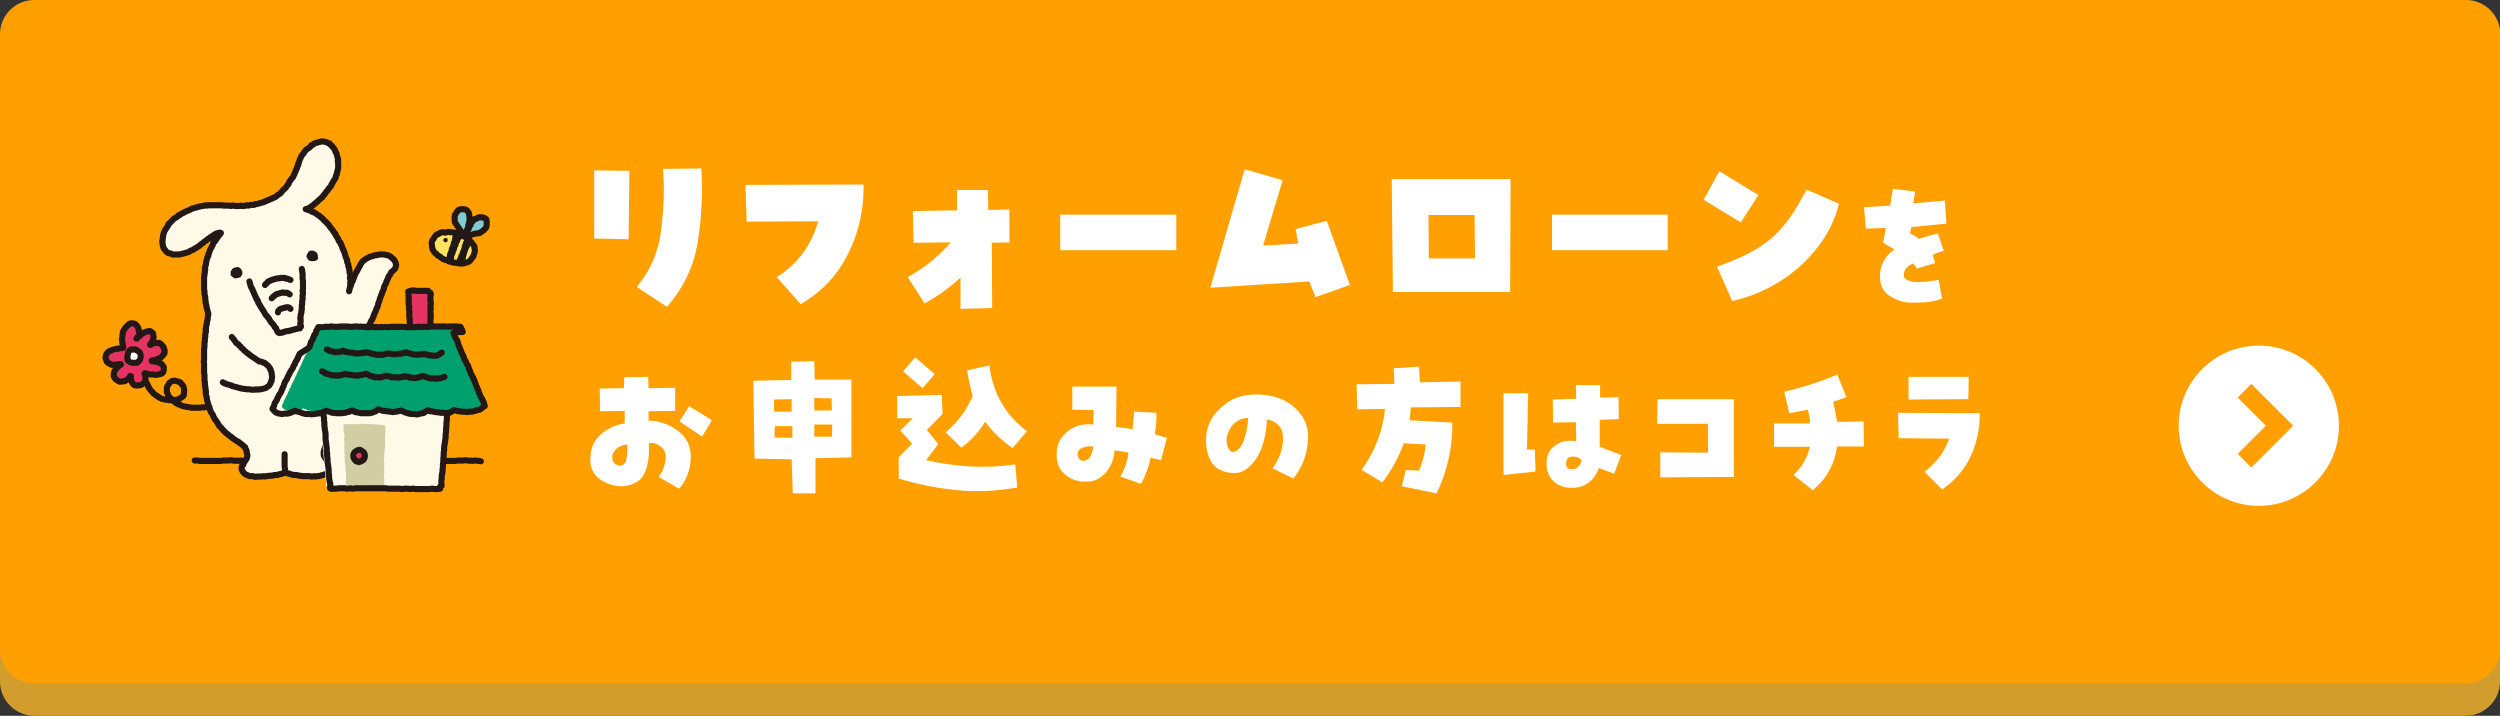 <?xml version="1.0" encoding="utf-8"?>
<!-- Generator: Adobe Illustrator 26.2.1, SVG Export Plug-In . SVG Version: 6.00 Build 0)  -->
<svg version="1.1" id="レイヤー_1" xmlns="http://www.w3.org/2000/svg" xmlns:xlink="http://www.w3.org/1999/xlink" x="0px"
	 y="0px" viewBox="0 0 639.5 183.1" style="enable-background:new 0 0 639.5 183.1;" xml:space="preserve">
<rect x="0" y="0" width="639.5" height="183.1" fill="#333333" stroke="none"/>
<style type="text/css">
	.st0{fill:#D39D2D;}
	.st1{fill:#FFA000;}
	.st2{fill:#FFFFFF;}
	.st3{fill:none;stroke:#231815;stroke-width:1.571;stroke-linecap:round;stroke-linejoin:round;stroke-miterlimit:10;}
	.st4{fill:#E63462;}
	.st5{fill:#FFFAE8;}
	.st6{fill:#231815;}
	.st7{fill:none;stroke:#231815;stroke-width:1.571;stroke-linecap:round;stroke-linejoin:round;stroke-miterlimit:10;}
	.st8{fill:none;stroke:#231815;stroke-width:1.571;stroke-linecap:round;stroke-linejoin:round;stroke-miterlimit:10;}
	.st9{fill:#D2CEA4;}
	.st10{fill:#009F6E;}
	.st11{fill:none;stroke:#231815;stroke-width:1.57;stroke-linecap:round;stroke-linejoin:round;stroke-miterlimit:10;}
	.st12{fill:#FFE45F;}
	.st13{fill:none;stroke:#231815;stroke-width:1.571;stroke-linecap:round;stroke-linejoin:round;stroke-miterlimit:10;}
	.st14{fill:#82CBD1;}
</style>
<g>
	<path class="st0" d="M639.5,174.3c0,4.8-3.9,8.8-8.8,8.8H8.8c-4.8,0-8.8-3.9-8.8-8.8V17.1c0-4.8,3.9-8.8,8.8-8.8h622
		c4.8,0,8.8,3.9,8.8,8.8V174.3z"/>
</g>
<g>
	<path class="st1" d="M639.5,166c0,4.8-3.9,8.8-8.8,8.8H8.8c-4.8,0-8.8-3.9-8.8-8.8V8.8C0,3.9,3.9,0,8.8,0h622
		c4.8,0,8.8,3.9,8.8,8.8V166z"/>
</g>
<path class="st2" d="M577.8,88.4c-11.3,0-20.5,9.2-20.5,20.5s9.2,20.5,20.5,20.5c11.3,0,20.5-9.2,20.5-20.5S589.1,88.4,577.8,88.4z
	 M575.9,119.6l-3.5-3.5l7.2-7.2l-7.2-7.2l3.5-3.5l10.7,10.7L575.9,119.6z"/>
<g>
	<path class="st3" d="M123,118c-0.2,0-0.2-0.1-0.4-0.1c-0.2,0-0.2,0-0.4,0c-0.2,0-0.2-0.1-0.4-0.1c-0.2,0-0.2,0-0.4,0
		c-0.2,0-0.2,0.1-0.4,0.1c-0.2,0-0.2-0.1-0.4-0.1c-0.2,0-0.2,0.1-0.4,0.1c-0.2,0-0.2-0.1-0.4-0.1c-0.2,0-0.2,0-0.4,0
		c-0.2,0-0.2-0.1-0.4-0.1c-0.2,0-0.2,0.1-0.4,0.1s-0.2,0-0.4,0c-0.2,0-0.2,0-0.4,0c-0.2,0-0.2,0-0.4,0c-0.2,0-0.2,0-0.4,0
		c-0.2,0-0.2,0.1-0.4,0.1c-0.2,0-0.2,0-0.4,0c-0.2,0-0.2,0-0.4,0c-0.2,0-0.2,0-0.4,0c-0.2,0-0.2,0-0.4,0c-0.2,0-0.2,0-0.4,0
		c-0.2,0-0.2,0-0.4,0c-0.2,0-0.2,0-0.4,0c-0.2,0-0.2,0-0.4,0c-0.2,0-0.2,0-0.4,0c-0.2,0-0.2,0-0.4,0c-0.2,0-0.2,0-0.4,0
		c-0.2,0-0.2,0-0.4,0s-0.2,0-0.4,0"/>
	<path class="st3" d="M63,118c-0.2,0-0.2-0.1-0.4-0.1c-0.2,0-0.2,0-0.4,0c-0.2,0-0.2-0.1-0.4-0.1c-0.2,0-0.2,0-0.4,0
		c-0.2,0-0.2,0.1-0.4,0.1c-0.2,0-0.2-0.1-0.4-0.1c-0.2,0-0.2,0.1-0.4,0.1c-0.2,0-0.2-0.1-0.4-0.1c-0.2,0-0.2,0-0.4,0
		c-0.2,0-0.2-0.1-0.4-0.1c-0.2,0-0.2,0.1-0.4,0.1c-0.2,0-0.2,0-0.4,0c-0.2,0-0.2,0-0.4,0c-0.2,0-0.2,0-0.4,0c-0.2,0-0.2,0-0.4,0
		c-0.2,0-0.2,0.1-0.4,0.1c-0.2,0-0.2,0-0.4,0c-0.2,0-0.2,0-0.4,0c-0.2,0-0.2,0-0.4,0c-0.2,0-0.2,0-0.4,0c-0.2,0-0.2,0-0.4,0
		c-0.2,0-0.2,0-0.4,0c-0.2,0-0.2,0-0.4,0c-0.2,0-0.2,0-0.4,0c-0.2,0-0.2,0-0.4,0c-0.2,0-0.2,0-0.4,0c-0.2,0-0.2,0-0.4,0
		c-0.2,0-0.2,0-0.4,0c-0.2,0-0.2,0-0.4,0c-0.2,0-0.2,0-0.4,0c-0.2,0-0.2-0.1-0.4-0.1c-0.2,0-0.2,0-0.4,0s-0.2,0-0.4,0"/>
	<g>
		<path class="st3" d="M36.9,96.2c0,0.2,0,0.1,0,0.4c0,0.1,0.1,0.2,0.2,0.3c0,0.1,0.1,0.2,0.1,0.3c0,0.1,0,0.3,0.1,0.4
			c0,0.1,0.1,0.2,0.2,0.3c0.1,0.1,0.1,0.2,0.1,0.3c0.1,0.1,0.2,0.2,0.2,0.3c0.1,0.1,0.1,0.2,0.1,0.4c0.1,0.1,0.1,0.2,0.2,0.3
			c0.1,0.1,0.2,0.2,0.2,0.3c0.1,0.1,0.1,0.2,0.2,0.3c0.1,0.1,0.2,0.2,0.3,0.3c0.1,0.1,0.2,0.2,0.3,0.3c0.1,0.1,0.1,0.2,0.2,0.3
			c0.1,0.1,0.2,0.1,0.3,0.2c0.1,0.1,0.2,0.1,0.3,0.2c0.1,0.1,0.2,0.2,0.3,0.2c0.1,0.1,0.2,0.2,0.3,0.2c0.1,0.1,0.2,0.2,0.3,0.2
			c0.1,0.1,0.2,0.1,0.3,0.2c0.1,0.1,0.2,0.1,0.3,0.1c0.1,0,0.2,0.1,0.3,0.1c0.1,0,0.2,0.1,0.4,0.1c0.1,0,0.2,0,0.4,0
			c0.1,0,0.2,0,0.4,0.1c0.1,0,0.2,0.1,0.4,0.1c0.1,0,0.2-0.1,0.4,0c0.1,0,0.2,0,0.4,0c0.1,0,0.2-0.1,0.4-0.1c0.1,0,0.2,0,0.4,0
			c0.1,0,0.3,0,0.4,0c0.1,0,0.2-0.1,0.3-0.2c0.1,0,0.2-0.1,0.3-0.1c0.1-0.1,0.2-0.1,0.3-0.2c0.1-0.1,0.2-0.1,0.3-0.2
			c0.1-0.1,0.2-0.1,0.3-0.2c0.1-0.1,0.2-0.2,0.2-0.3c0.1-0.1,0-0.3,0-0.4c0-0.1,0.1-0.2,0.1-0.3c0-0.1,0-0.3,0-0.4
			c0-0.1,0.1-0.3,0-0.4c0-0.1-0.1-0.2-0.1-0.4c0-0.1,0-0.3-0.1-0.4c-0.1-0.1-0.1-0.2-0.2-0.3c-0.1-0.1-0.2-0.2-0.3-0.3
			c-0.1-0.1-0.1-0.2-0.2-0.3c-0.1-0.1-0.2-0.2-0.3-0.2c-0.1-0.1-0.3,0-0.4-0.1c-0.1,0-0.2-0.1-0.3-0.1c-0.1,0-0.2-0.1-0.4-0.1
			c-0.1,0-0.2,0-0.4,0c-0.1,0-0.2,0-0.4,0.1c-0.1,0-0.2,0.1-0.3,0.2c-0.1,0.1-0.2,0.1-0.3,0.2c-0.1,0.1-0.2,0.2-0.2,0.3
			c-0.1,0.1-0.1,0.2-0.2,0.3c-0.1,0.1-0.1,0.2-0.2,0.3c0,0.1-0.1,0.2-0.1,0.4c0,0.1,0,0.2,0,0.4c0,0.1,0,0.2,0,0.4
			c0,0.1,0,0.3,0,0.4c0,0.1,0.1,0.2,0.2,0.3c0,0.1,0.1,0.2,0.1,0.4c0.1,0.1,0.1,0.2,0.2,0.3c0.1,0.1,0.1,0.2,0.2,0.3
			c0.1,0.1,0.2,0.1,0.3,0.2c0.1,0.1,0.2,0.2,0.3,0.3c0.1,0.1,0.2,0.2,0.3,0.3c0.1,0.1,0.2,0.2,0.3,0.2c0.1,0.1,0.2,0.2,0.3,0.3
			c0.1,0.1,0.2,0.2,0.3,0.2c0.1,0.1,0.2,0.1,0.3,0.1c0.1,0.1,0.2,0.2,0.3,0.2c0.1,0.1,0.3,0,0.4,0.1c0.1,0.1,0.2,0.1,0.3,0.2
			c0.1,0,0.2,0.1,0.4,0.1c0.1,0,0.2,0.1,0.4,0.1c0.1,0,0.3,0,0.4,0.1c0.1,0,0.3,0,0.4,0c0.1,0,0.2,0.1,0.4,0.1c0.1,0,0.3,0,0.4,0.1
			c0.1,0,0.3,0,0.4,0c0.1,0,0.3,0,0.4,0c0.1,0,0.3,0,0.4,0c0.1,0,0.3,0,0.4,0c0.1,0,0.3,0,0.4,0c0.1,0,0.3,0,0.4,0
			c0.1,0,0.2-0.1,0.4-0.1c0.1,0,0.3,0,0.4,0c0.1,0,0.3,0,0.4,0c0.1,0,0.3-0.1,0.4-0.1c0.1,0,0.3-0.1,0.4-0.1c0.2-0.1,0.2,0,0.4-0.1"
			/>
		<g>
			<path class="st4" d="M34.9,86.6c0.2,0.1,0.1-0.1,0.2-0.3c0.1-0.1,0.2-0.1,0.3-0.2c0.1-0.1,0.2-0.1,0.3-0.2
				c0.1-0.1,0.2-0.1,0.3-0.2c0.1-0.1,0.1-0.2,0.3-0.3c0.1-0.1,0.2-0.1,0.3-0.2c0.1-0.1,0.2-0.1,0.3-0.1c0.1-0.1,0.2-0.2,0.3-0.2
				c0.1-0.1,0.3,0,0.4-0.1c0.1,0,0.2-0.1,0.4-0.1c0.1,0,0.3-0.1,0.4,0c0.1,0,0.2,0.1,0.3,0.2c0.1,0.1,0.2,0.1,0.3,0.2
				c0.1,0.1,0.2,0.2,0.2,0.3c0,0.1,0,0.2,0,0.4c0,0.1,0.1,0.2,0.1,0.4c0,0.1,0,0.2-0.1,0.4c0,0.1-0.1,0.2-0.1,0.4
				c0,0.1-0.1,0.2-0.1,0.3c-0.1,0.1-0.2,0.2-0.2,0.3c-0.1,0.1-0.1,0.2-0.2,0.3c-0.1,0.1-0.1,0.2-0.2,0.3c0.2,0.1,0.2-0.1,0.4-0.2
				c0.1,0,0.2-0.1,0.3-0.2c0.1,0,0.2,0,0.4,0c0.1,0,0.2-0.1,0.4-0.1c0.1,0,0.2,0,0.4,0c0.1,0,0.2,0,0.4,0c0.1,0,0.2,0.1,0.3,0.2
				c0.1,0.1,0.2,0.1,0.3,0.2c0.1,0.1,0.2,0.2,0.2,0.3c0.1,0.1,0.2,0.1,0.3,0.3c0.1,0.1,0,0.2,0.1,0.4c0.1,0.1,0.1,0.2,0.2,0.4
				c0,0.1,0,0.3,0,0.4c0,0.1,0,0.3,0,0.4c0,0.1-0.2,0.2-0.2,0.3c-0.1,0.1-0.1,0.2-0.2,0.3c-0.1,0.1-0.2,0.2-0.3,0.3
				c-0.1,0.1-0.2,0.2-0.3,0.3c-0.1,0.1-0.2,0.1-0.4,0.2c-0.1,0.1-0.2,0.1-0.4,0.1c-0.1,0.1-0.2,0.1-0.3,0.2c-0.1,0-0.3,0.1-0.4,0.1
				c-0.1,0-0.3,0.1-0.4,0.1c-0.2,0.1-0.4-0.1-0.4,0.1c0,0.2,0.2,0.1,0.4,0.1c0.1,0,0.2,0,0.4,0.1c0.1,0,0.2,0.1,0.4,0.1
				c0.1,0,0.2,0.1,0.4,0.1c0.1,0,0.3,0,0.4,0.1c0.1,0.1,0.2,0.1,0.4,0.2c0.1,0.1,0.2,0.2,0.3,0.3c0.1,0.1,0.2,0.2,0.2,0.3
				c0.1,0.1,0.1,0.2,0.2,0.3c0,0.1,0,0.2,0,0.4c0,0.1,0,0.2,0,0.4c0,0.1-0.1,0.3-0.1,0.4c-0.1,0.1-0.1,0.2-0.2,0.3
				c-0.1,0.1-0.2,0.1-0.3,0.2c-0.1,0.1-0.3,0-0.4,0.1c-0.1,0-0.2,0.1-0.4,0.1c-0.1,0-0.2,0.1-0.4,0.1c-0.1,0-0.3,0-0.4,0
				c-0.1,0-0.3-0.1-0.4-0.1c-0.1,0-0.3,0-0.4,0c-0.1,0-0.3,0-0.4,0c-0.1,0-0.3-0.1-0.4-0.1c-0.1,0-0.3-0.1-0.4-0.1
				c-0.1,0-0.3,0-0.4,0c-0.2-0.1-0.2-0.2-0.3-0.1c-0.1,0.1,0,0.1,0.1,0.3c0,0.1,0.1,0.2,0.1,0.4c0,0.1,0,0.2,0,0.4
				c0,0.1,0,0.2,0,0.4c0,0.1,0,0.2-0.1,0.4c0,0.1-0.1,0.2-0.1,0.3c-0.1,0.1-0.1,0.2-0.2,0.3c-0.1,0.1-0.2,0.2-0.3,0.2
				c-0.1,0.1-0.2,0.1-0.3,0.2c-0.1,0.1-0.2,0.1-0.3,0.1c-0.1,0-0.2,0.1-0.3,0.1c-0.1,0-0.3,0-0.4,0c-0.1,0-0.3,0-0.4,0
				c-0.1,0-0.3,0-0.4-0.1c-0.1-0.1-0.3-0.1-0.3-0.2c-0.1-0.1-0.1-0.2-0.2-0.3c-0.1-0.1-0.2-0.2-0.2-0.3c-0.1-0.1-0.1-0.3-0.1-0.4
				c0-0.1-0.1-0.2-0.1-0.4c0-0.1-0.1-0.3-0.1-0.4c0-0.2,0.2-0.3,0-0.3c-0.2-0.1-0.1,0.1-0.2,0.2c-0.1,0.1-0.1,0.2-0.2,0.3
				c-0.1,0.1-0.2,0.2-0.3,0.3c-0.1,0.1-0.2,0.2-0.3,0.2c-0.1,0.1-0.2,0.1-0.3,0.2c-0.1,0.1-0.2,0.1-0.4,0.1
				c-0.1,0.1-0.2,0.1-0.4,0.1c-0.1,0-0.3,0-0.4,0c-0.1,0-0.3,0.1-0.4,0c-0.1,0-0.2-0.1-0.3-0.2c-0.1-0.1-0.2-0.1-0.4-0.2
				c-0.1-0.1-0.2-0.2-0.3-0.3c-0.1-0.1-0.2-0.2-0.2-0.3c-0.1-0.1-0.1-0.2-0.2-0.3c0-0.1,0-0.3,0-0.4c0-0.1,0-0.2,0-0.4
				c0-0.1,0.1-0.2,0.1-0.3c0-0.1,0.1-0.2,0.1-0.3c0.1-0.1,0.1-0.2,0.2-0.3c0.1-0.1,0.1-0.2,0.2-0.3c0.1-0.1,0.2-0.2,0.3-0.3
				c0.1-0.1,0.2-0.2,0.3-0.3c0.1-0.1,0.2-0.2,0.3-0.3c0.2-0.1,0.4,0,0.3-0.2c-0.1-0.2-0.1,0-0.4,0c-0.1,0-0.2,0-0.4,0
				c-0.1,0-0.2,0.1-0.4,0.1c-0.1,0-0.3,0-0.4,0c-0.1,0-0.3,0-0.4,0c-0.1,0-0.3,0-0.4,0c-0.1,0-0.2-0.1-0.3-0.2
				c-0.1,0-0.2-0.1-0.3-0.1c-0.1-0.1-0.2-0.1-0.3-0.2c-0.1-0.1-0.2-0.2-0.3-0.3c-0.1-0.1-0.1-0.2-0.1-0.4c0-0.1-0.1-0.2-0.2-0.4
				c0-0.1,0-0.3,0-0.4c0-0.1,0.1-0.2,0.1-0.4c0-0.1,0.1-0.2,0.1-0.3c0.1-0.1,0.1-0.2,0.2-0.3c0.1-0.1,0.2-0.2,0.3-0.3
				c0.1-0.1,0.2-0.1,0.3-0.2c0.1-0.1,0.2-0.1,0.4-0.1c0.1-0.1,0.2-0.2,0.3-0.2c0.1,0,0.2-0.1,0.4-0.1c0.1,0,0.3-0.1,0.4-0.1
				c0.1,0,0.2-0.1,0.4-0.1c0.1,0,0.3,0,0.4,0c0.1,0,0.2-0.1,0.4-0.1c0.1,0,0.3-0.1,0.4-0.1c0.2,0,0.3,0.1,0.4,0c0.1-0.2,0-0.1,0-0.4
				c0-0.1-0.1-0.2-0.1-0.4c0-0.1,0-0.2-0.1-0.4c0-0.1,0-0.3,0-0.4c0-0.1-0.1-0.2-0.1-0.4c0-0.1,0-0.3,0-0.4c0-0.1,0.1-0.3,0.1-0.4
				c0-0.1,0-0.3,0-0.4c0-0.1,0.1-0.2,0.1-0.4c0-0.1,0-0.3,0-0.4c0-0.1,0.1-0.2,0.2-0.4c0-0.1,0.1-0.2,0.2-0.3
				c0.1-0.1,0.1-0.3,0.2-0.4c0.1-0.1,0.2-0.2,0.3-0.3c0.1-0.1,0.2-0.2,0.3-0.3c0.1-0.1,0.2-0.2,0.3-0.3c0.1-0.1,0.2-0.2,0.3-0.2
				c0.1-0.1,0.2-0.1,0.4-0.1c0.1,0,0.3,0,0.4,0c0.1,0,0.2,0.1,0.4,0.1c0.1,0,0.2,0.1,0.3,0.2c0.1,0.1,0.2,0.2,0.3,0.3
				c0.1,0.1,0.2,0.2,0.2,0.3c0.1,0.1,0.1,0.2,0.2,0.3c0,0.1,0.1,0.2,0.1,0.4c0,0.1,0,0.3,0,0.4c0,0.1,0.1,0.2,0.1,0.4
				c0,0.1,0.1,0.2,0.1,0.4c0,0.1,0.1,0.2,0.1,0.4C35,86.4,34.9,86.5,34.9,86.6z"/>
			<path class="st3" d="M34.9,86.6c0.2,0.1,0.1-0.1,0.2-0.3c0.1-0.1,0.2-0.1,0.3-0.2c0.1-0.1,0.2-0.1,0.3-0.2
				c0.1-0.1,0.2-0.1,0.3-0.2c0.1-0.1,0.1-0.2,0.3-0.3c0.1-0.1,0.2-0.1,0.3-0.2c0.1-0.1,0.2-0.1,0.3-0.1c0.1-0.1,0.2-0.2,0.3-0.2
				c0.1-0.1,0.3,0,0.4-0.1c0.1,0,0.2-0.1,0.4-0.1c0.1,0,0.3-0.1,0.4,0c0.1,0,0.2,0.1,0.3,0.2c0.1,0.1,0.2,0.1,0.3,0.2
				c0.1,0.1,0.2,0.2,0.2,0.3c0,0.1,0,0.2,0,0.4c0,0.1,0.1,0.2,0.1,0.4c0,0.1,0,0.2-0.1,0.4c0,0.1-0.1,0.2-0.1,0.4
				c0,0.1-0.1,0.2-0.1,0.3c-0.1,0.1-0.2,0.2-0.2,0.3c-0.1,0.1-0.1,0.2-0.2,0.3c-0.1,0.1-0.1,0.2-0.2,0.3c0.2,0.1,0.2-0.1,0.4-0.2
				c0.1,0,0.2-0.1,0.3-0.2c0.1,0,0.2,0,0.4,0c0.1,0,0.2-0.1,0.4-0.1c0.1,0,0.2,0,0.4,0c0.1,0,0.2,0,0.4,0c0.1,0,0.2,0.1,0.3,0.2
				c0.1,0.1,0.2,0.1,0.3,0.2c0.1,0.1,0.2,0.2,0.2,0.3c0.1,0.1,0.2,0.1,0.3,0.3c0.1,0.1,0,0.2,0.1,0.4c0.1,0.1,0.1,0.2,0.2,0.4
				c0,0.1,0,0.3,0,0.4c0,0.1,0,0.3,0,0.4c0,0.1-0.2,0.2-0.2,0.3c-0.1,0.1-0.1,0.2-0.2,0.3c-0.1,0.1-0.2,0.2-0.3,0.3
				c-0.1,0.1-0.2,0.2-0.3,0.3c-0.1,0.1-0.2,0.1-0.4,0.2c-0.1,0.1-0.2,0.1-0.4,0.1c-0.1,0.1-0.2,0.1-0.3,0.2c-0.1,0-0.3,0.1-0.4,0.1
				c-0.1,0-0.3,0.1-0.4,0.1c-0.2,0.1-0.4-0.1-0.4,0.1c0,0.2,0.2,0.1,0.4,0.1c0.1,0,0.2,0,0.4,0.1c0.1,0,0.2,0.1,0.4,0.1
				c0.1,0,0.2,0.1,0.4,0.1c0.1,0,0.3,0,0.4,0.1c0.1,0.1,0.2,0.1,0.4,0.2c0.1,0.1,0.2,0.2,0.3,0.3c0.1,0.1,0.2,0.2,0.2,0.3
				c0.1,0.1,0.1,0.2,0.2,0.3c0,0.1,0,0.2,0,0.4c0,0.1,0,0.2,0,0.4c0,0.1-0.1,0.3-0.1,0.4c-0.1,0.1-0.1,0.2-0.2,0.3
				c-0.1,0.1-0.2,0.1-0.3,0.2c-0.1,0.1-0.3,0-0.4,0.1c-0.1,0-0.2,0.1-0.4,0.1c-0.1,0-0.2,0.1-0.4,0.1c-0.1,0-0.3,0-0.4,0
				c-0.1,0-0.3-0.1-0.4-0.1c-0.1,0-0.3,0-0.4,0c-0.1,0-0.3,0-0.4,0c-0.1,0-0.3-0.1-0.4-0.1c-0.1,0-0.3-0.1-0.4-0.1
				c-0.1,0-0.3,0-0.4,0c-0.2-0.1-0.2-0.2-0.3-0.1c-0.1,0.1,0,0.1,0.1,0.3c0,0.1,0.1,0.2,0.1,0.4c0,0.1,0,0.2,0,0.4
				c0,0.1,0,0.2,0,0.4c0,0.1,0,0.2-0.1,0.4c0,0.1-0.1,0.2-0.1,0.3c-0.1,0.1-0.1,0.2-0.2,0.3c-0.1,0.1-0.2,0.2-0.3,0.2
				c-0.1,0.1-0.2,0.1-0.3,0.2c-0.1,0.1-0.2,0.1-0.3,0.1c-0.1,0-0.2,0.1-0.3,0.1c-0.1,0-0.3,0-0.4,0c-0.1,0-0.3,0-0.4,0
				c-0.1,0-0.3,0-0.4-0.1c-0.1-0.1-0.3-0.1-0.3-0.2c-0.1-0.1-0.1-0.2-0.2-0.3c-0.1-0.1-0.2-0.2-0.2-0.3c-0.1-0.1-0.1-0.3-0.1-0.4
				c0-0.1-0.1-0.2-0.1-0.4c0-0.1-0.1-0.3-0.1-0.4c0-0.2,0.2-0.3,0-0.3c-0.2-0.1-0.1,0.1-0.2,0.2c-0.1,0.1-0.1,0.2-0.2,0.3
				c-0.1,0.1-0.2,0.2-0.3,0.3c-0.1,0.1-0.2,0.2-0.3,0.2c-0.1,0.1-0.2,0.1-0.3,0.2c-0.1,0.1-0.2,0.1-0.4,0.1
				c-0.1,0.1-0.2,0.1-0.4,0.1c-0.1,0-0.3,0-0.4,0c-0.1,0-0.3,0.1-0.4,0c-0.1,0-0.2-0.1-0.3-0.2c-0.1-0.1-0.2-0.1-0.4-0.2
				c-0.1-0.1-0.2-0.2-0.3-0.3c-0.1-0.1-0.2-0.2-0.2-0.3c-0.1-0.1-0.1-0.2-0.2-0.3c0-0.1,0-0.3,0-0.4c0-0.1,0-0.2,0-0.4
				c0-0.1,0.1-0.2,0.1-0.3c0-0.1,0.1-0.2,0.1-0.3c0.1-0.1,0.1-0.2,0.2-0.3c0.1-0.1,0.1-0.2,0.2-0.3c0.1-0.1,0.2-0.2,0.3-0.3
				c0.1-0.1,0.2-0.2,0.3-0.3c0.1-0.1,0.2-0.2,0.3-0.3c0.2-0.1,0.4,0,0.3-0.2c-0.1-0.2-0.1,0-0.4,0c-0.1,0-0.2,0-0.4,0
				c-0.1,0-0.2,0.1-0.4,0.1c-0.1,0-0.3,0-0.4,0c-0.1,0-0.3,0-0.4,0c-0.1,0-0.3,0-0.4,0c-0.1,0-0.2-0.1-0.3-0.2
				c-0.1,0-0.2-0.1-0.3-0.1c-0.1-0.1-0.2-0.1-0.3-0.2c-0.1-0.1-0.2-0.2-0.3-0.3c-0.1-0.1-0.1-0.2-0.1-0.4c0-0.1-0.1-0.2-0.2-0.4
				c0-0.1,0-0.3,0-0.4c0-0.1,0.1-0.2,0.1-0.4c0-0.1,0.1-0.2,0.1-0.3c0.1-0.1,0.1-0.2,0.2-0.3c0.1-0.1,0.2-0.2,0.3-0.3
				c0.1-0.1,0.2-0.1,0.3-0.2c0.1-0.1,0.2-0.1,0.4-0.1c0.1-0.1,0.2-0.2,0.3-0.2c0.1,0,0.2-0.1,0.4-0.1c0.1,0,0.3-0.1,0.4-0.1
				c0.1,0,0.2-0.1,0.4-0.1c0.1,0,0.3,0,0.4,0c0.1,0,0.2-0.1,0.4-0.1c0.1,0,0.3-0.1,0.4-0.1c0.2,0,0.3,0.1,0.4,0c0.1-0.2,0-0.1,0-0.4
				c0-0.1-0.1-0.2-0.1-0.4c0-0.1,0-0.2-0.1-0.4c0-0.1,0-0.3,0-0.4c0-0.1-0.1-0.2-0.1-0.4c0-0.1,0-0.3,0-0.4c0-0.1,0.1-0.3,0.1-0.4
				c0-0.1,0-0.3,0-0.4c0-0.1,0.1-0.2,0.1-0.4c0-0.1,0-0.3,0-0.4c0-0.1,0.1-0.2,0.2-0.4c0-0.1,0.1-0.2,0.2-0.3
				c0.1-0.1,0.1-0.3,0.2-0.4c0.1-0.1,0.2-0.2,0.3-0.3c0.1-0.1,0.2-0.2,0.3-0.3c0.1-0.1,0.2-0.2,0.3-0.3c0.1-0.1,0.2-0.2,0.3-0.2
				c0.1-0.1,0.2-0.1,0.4-0.1c0.1,0,0.3,0,0.4,0c0.1,0,0.2,0.1,0.4,0.1c0.1,0,0.2,0.1,0.3,0.2c0.1,0.1,0.2,0.2,0.3,0.3
				c0.1,0.1,0.2,0.2,0.2,0.3c0.1,0.1,0.1,0.2,0.2,0.3c0,0.1,0.1,0.2,0.1,0.4c0,0.1,0,0.3,0,0.4c0,0.1,0.1,0.2,0.1,0.4
				c0,0.1,0.1,0.2,0.1,0.4c0,0.1,0.1,0.2,0.1,0.4C35,86.4,34.9,86.5,34.9,86.6z"/>
		</g>
		<g>
			<path class="st2" d="M35,92.8c-0.2,0.1-0.2,0-0.4,0c-0.1,0-0.2,0-0.4,0c-0.1,0-0.3,0-0.4,0c-0.1,0-0.2-0.1-0.4-0.1
				c-0.1-0.1-0.3-0.1-0.4-0.2c-0.1-0.1-0.2-0.2-0.3-0.3c-0.1-0.1-0.1-0.2-0.1-0.4c0-0.1,0-0.3,0-0.4c0-0.1,0-0.3,0-0.4
				c0-0.1,0.1-0.2,0.1-0.4c0-0.1,0-0.3,0.1-0.4c0-0.1,0.1-0.2,0.2-0.3c0.1-0.1,0.1-0.2,0.2-0.3c0.1-0.1,0.2-0.1,0.3-0.2
				c0.1,0,0.2,0,0.4,0c0.1,0,0.2,0,0.4,0c0.1,0,0.3-0.1,0.4,0c0.1,0,0.2,0.2,0.3,0.2c0.1,0,0.2,0.1,0.3,0.2c0.1,0.1,0.2,0.2,0.3,0.2
				c0.1,0.1,0.2,0.2,0.2,0.3c0.1,0.1,0.1,0.2,0.1,0.3c0,0.1,0.1,0.2,0.1,0.4c0,0.1,0,0.2,0,0.4c0,0.1-0.1,0.2-0.1,0.3
				c0,0.1-0.1,0.2-0.1,0.3c-0.1,0.1-0.1,0.2-0.2,0.3c-0.1,0.1-0.2,0.2-0.3,0.3C35.2,92.7,35.1,92.7,35,92.8z"/>
			<path class="st3" d="M35,92.8c-0.2,0.1-0.2,0-0.4,0c-0.1,0-0.2,0-0.4,0c-0.1,0-0.3,0-0.4,0c-0.1,0-0.2-0.1-0.4-0.1
				c-0.1-0.1-0.3-0.1-0.4-0.2c-0.1-0.1-0.2-0.2-0.3-0.3c-0.1-0.1-0.1-0.2-0.1-0.4c0-0.1,0-0.3,0-0.4c0-0.1,0-0.3,0-0.4
				c0-0.1,0.1-0.2,0.1-0.4c0-0.1,0-0.3,0.1-0.4c0-0.1,0.1-0.2,0.2-0.3c0.1-0.1,0.1-0.2,0.2-0.3c0.1-0.1,0.2-0.1,0.3-0.2
				c0.1,0,0.2,0,0.4,0c0.1,0,0.2,0,0.4,0c0.1,0,0.3-0.1,0.4,0c0.1,0,0.2,0.2,0.3,0.2c0.1,0,0.2,0.1,0.3,0.2c0.1,0.1,0.2,0.2,0.3,0.2
				c0.1,0.1,0.2,0.2,0.2,0.3c0.1,0.1,0.1,0.2,0.1,0.3c0,0.1,0.1,0.2,0.1,0.4c0,0.1,0,0.2,0,0.4c0,0.1-0.1,0.2-0.1,0.3
				c0,0.1-0.1,0.2-0.1,0.3c-0.1,0.1-0.1,0.2-0.2,0.3c-0.1,0.1-0.2,0.2-0.3,0.3C35.2,92.7,35.1,92.7,35,92.8z"/>
		</g>
		<g>
			<polyline class="st5" points="91.8,86.3 91.8,86.7 91.9,87.1 92,87.4 92.1,87.8 92.1,88.2 92.2,88.6 92.2,88.9 92.2,89.3 
				92.3,89.7 92.4,90 92.4,90.4 92.4,90.8 92.5,91.1 92.6,91.5 92.6,91.9 92.6,92.3 92.6,92.6 92.7,93 92.7,93.4 92.8,93.8 
				92.8,94.1 92.8,94.5 92.8,94.9 92.8,95.3 92.9,95.6 92.9,96 92.8,96.4 92.9,96.8 92.8,97.1 92.8,97.5 92.8,97.9 92.8,98.3 
				92.9,98.6 92.8,99 92.7,99.4 92.7,99.8 92.8,100.1 92.7,100.5 92.6,100.9 92.6,101.3 92.5,101.6 92.5,102 92.4,102.4 92.4,102.7 
				92.3,103.1 92.2,103.4 92.1,103.8 92,104.2 91.9,104.5 91.7,104.9 91.6,105.2 91.4,105.5 91.4,105.9 91.1,106.2 91,106.6 
				90.8,106.9 90.6,107.2 90.4,107.5 90.3,107.8 90,108.1 89.8,108.4 89.6,108.7 89.4,109 89.1,109.3 88.9,109.5 88.6,109.8 
				88.4,110.1 88.1,110.4 87.9,110.6 87.6,110.8 87.3,111.1 87,111.3 86.8,111.6 86.5,111.9 86.2,112 85.9,112.3 85.6,112.5 
				85.3,112.7 85,112.9 84.7,113.1 84.4,113.3 84.1,113.5 83.8,113.7 83.5,114 83.2,114.2 83.1,114.5 83,114.9 82.9,115.2 
				82.8,115.6 82.8,116 82.8,116.3 82.9,116.7 83.1,117 83.3,117.3 83.6,117.6 83.9,117.8 84.2,118 84.5,118.3 84.7,118.6 84.7,119 
				84.8,119.3 84.8,119.7 84.6,120 84.5,120.4 84.2,120.6 84,120.9 83.6,121.1 83.3,121.3 82.9,121.4 82.6,121.5 82.2,121.6 
				81.9,121.7 81.5,121.8 81.1,121.8 80.7,121.9 80.3,121.8 80,121.9 79.6,121.9 79.2,121.8 78.8,121.8 78.4,121.8 78.1,121.8 
				77.7,121.8 77.3,121.8 76.9,121.7 76.5,121.7 76.2,121.6 75.8,121.5 75.4,121.5 75,121.5 74.7,121.4 74.3,121.3 73.9,121.1 
				73.5,121.1 73.1,120.9 72.8,120.6 72.7,120.9 72.4,121.1 72.1,121.2 71.7,121.3 71.4,121.3 71,121.5 70.6,121.5 70.3,121.5 
				69.9,121.6 69.5,121.7 69.1,121.7 68.8,121.7 68.4,121.8 68,121.8 67.7,121.9 67.3,121.8 66.9,121.9 66.5,121.9 66.2,121.9 
				65.8,121.9 65.4,122 65,121.9 64.7,121.8 64.3,121.8 63.9,121.8 63.6,121.7 63.2,121.5 62.9,121.4 62.6,121.2 62.3,120.9 
				62.1,120.6 61.9,120.3 61.8,119.9 61.8,119.6 61.9,119.2 62.2,118.9 62.3,118.5 62.5,118.2 62.7,117.9 62.9,117.6 63.1,117.3 
				63.2,116.9 63.3,116.5 63.2,116.1 63.1,115.8 63.1,115.4 63,115.1 62.8,114.8 62.7,114.4 62.4,114.2 62.1,113.9 61.9,113.7 
				61.6,113.5 61.3,113.3 61,113 60.7,112.9 60.4,112.7 60.1,112.5 59.8,112.3 59.5,112.1 59.2,111.8 58.9,111.6 58.6,111.4 
				58.3,111.1 58,110.9 57.7,110.7 57.5,110.4 57.2,110.2 57,109.9 56.7,109.6 56.5,109.3 56.2,109.1 56,108.8 55.8,108.5 
				55.6,108.1 55.4,107.8 55.2,107.5 54.9,107.2 54.8,106.9 54.6,106.6 54.5,106.2 54.3,105.9 54.1,105.6 53.9,105.3 53.8,104.9 
				53.6,104.6 53.6,104.2 53.4,103.9 53.3,103.5 53.2,103.2 53.1,102.8 53,102.5 52.9,102.1 52.9,101.7 52.8,101.4 52.7,101 
				52.6,100.6 52.7,100.3 52.6,99.9 52.6,99.5 52.5,99.2 52.5,98.8 52.4,98.4 52.4,98 52.4,97.7 52.3,97.3 52.3,96.9 52.3,96.6 
				52.3,96.2 52.3,95.8 52.2,95.5 52.2,95.1 52.2,94.7 52.2,94.3 52.2,94 52.2,93.6 52.2,93.2 52.2,92.9 52.1,92.5 52.2,92.1 
				52.2,91.8 52.2,91.4 52.2,91 52.2,90.6 52.2,90.3 52.2,89.9 52.2,89.5 52.2,89.2 52.3,88.8 52.3,88.4 52.3,88.1 52.3,87.7 
				52.4,87.3 52.4,86.9 52.4,86.6 52.5,86.2 52.5,85.8 52.5,85.5 52.6,85.1 52.7,84.7 52.6,84.3 52.7,84 52.7,83.6 52.8,83.2 
				52.9,82.9 52.9,82.5 53,82.1 53.1,81.8 53.1,81.4 53.2,81 53.2,80.6 53.3,80.3 53.3,80.3 53.2,79.9 53.1,79.6 53,79.2 52.9,78.8 
				52.8,78.5 52.8,78.1 52.7,77.8 52.6,77.4 52.6,77 52.5,76.7 52.5,76.3 52.5,75.9 52.4,75.6 52.3,75.2 52.3,74.9 52.3,74.5 
				52.2,74.1 52.2,73.8 52.2,73.4 52.2,73 52.2,72.6 52.2,72.3 52.2,71.9 52.2,71.5 52.2,71.2 52.2,70.8 52.3,70.4 52.3,70.1 
				52.4,69.7 52.4,69.3 52.5,69 52.4,68.6 52.5,68.2 52.6,67.9 52.7,67.5 52.7,67.1 52.8,66.8 52.9,66.4 53,66.1 53.1,65.7 
				53.3,65.4 53.3,65 53.5,64.7 53.6,64.3 53.7,64 53.9,63.6 54.1,63.3 54.2,63 54.4,62.7 54.5,62.3 54.7,62 55,61.7 55.2,61.4 
				55.4,61.1 55.6,60.8 55.8,60.5 56,60.2 56.3,59.9 56.5,59.6 56.2,59.5 55.8,59.6 55.4,59.7 55.1,59.9 54.8,60 54.5,60.3 
				54.1,60.5 53.8,60.7 53.5,61 53.2,61.1 52.9,61.4 52.6,61.6 52.3,61.8 52,62.1 51.7,62.3 51.4,62.5 51.1,62.8 50.8,63 50.5,63.2 
				50.2,63.4 49.8,63.6 49.5,63.8 49.2,64 48.8,64.1 48.5,64.3 48.2,64.5 47.8,64.6 47.4,64.7 47.1,64.8 46.7,64.9 46.3,65 46,65.1 
				45.6,65.1 45.2,65.1 44.9,65.1 44.5,65.1 44.1,65.1 43.8,64.9 43.4,64.8 43,64.7 42.7,64.5 42.4,64.2 42.2,63.9 41.9,63.6 
				41.8,63.3 41.7,62.9 41.6,62.6 41.6,62.2 41.5,61.8 41.6,61.5 41.6,61.1 41.7,60.7 41.7,60.3 41.8,60 41.9,59.6 42,59.3 
				42.2,58.9 42.4,58.6 42.6,58.3 42.8,58 43,57.7 43.1,57.3 43.4,57.1 43.7,56.8 43.9,56.5 44.2,56.3 44.4,56 44.7,55.8 45.1,55.6 
				45.4,55.4 45.6,55.1 46,55 46.3,54.7 46.6,54.6 47,54.4 47.3,54.2 47.6,54.1 48,53.9 48.3,53.8 48.7,53.6 49,53.4 49.4,53.3 
				49.7,53.2 50.1,53.1 50.5,53 50.8,52.9 51.2,52.8 51.6,52.7 51.9,52.7 52.3,52.6 52.7,52.5 53,52.6 53.4,52.5 53.8,52.5 
				54.2,52.5 54.5,52.5 54.9,52.5 55.3,52.5 55.7,52.5 56,52.5 56.4,52.5 56.8,52.5 57.2,52.6 57.5,52.6 57.9,52.6 58.3,52.6 
				58.7,52.6 59,52.7 59.4,52.6 59.8,52.6 60.2,52.7 60.6,52.7 60.9,52.7 61.3,52.7 61.7,52.6 62,52.7 62.4,52.7 62.8,52.6 
				63.1,52.5 63.5,52.6 63.9,52.5 64.2,52.4 64.6,52.4 65,52.4 65.3,52.2 65.7,52.2 66,52.1 66.4,52 66.7,51.9 67.1,51.8 67.5,51.7 
				67.8,51.5 68.2,51.4 68.5,51.2 68.9,51.1 69.2,50.9 69.6,50.8 69.9,50.6 70.2,50.5 70.6,50.3 70.9,50 71.2,49.8 71.5,49.6 
				71.8,49.4 72,49.1 72.3,48.8 72.5,48.5 72.8,48.3 73.1,48 73.3,47.7 73.5,47.4 73.8,47.1 73.9,46.7 74.1,46.4 74.3,46.1 
				74.5,45.8 74.8,45.5 75,45.2 75.1,44.9 75.3,44.6 75.4,44.2 75.6,43.9 75.7,43.5 75.9,43.2 76,42.8 76.1,42.5 76.3,42.2 
				76.3,41.8 76.5,41.5 76.6,41.1 76.7,40.8 76.9,40.4 77,40.1 77.2,39.8 77.4,39.5 77.7,39.2 77.8,38.9 78.1,38.6 78.3,38.3 
				78.6,38.1 78.9,37.9 79.2,37.7 79.5,37.4 79.7,37.1 80.1,37 80.4,36.7 80.7,36.6 81.1,36.5 81.4,36.4 81.8,36.3 82.1,36.2 
				82.5,36.2 82.9,36.2 83.2,36.3 83.6,36.4 83.9,36.6 84.3,36.7 84.5,37 84.8,37.2 85,37.5 85.3,37.8 85.5,38.1 85.7,38.4 
				85.8,38.8 86,39.1 86.1,39.4 86.2,39.8 86.3,40.1 86.4,40.5 86.5,40.9 86.4,41.2 86.5,41.6 86.5,42 86.5,42.3 86.5,42.7 
				86.5,43.1 86.4,43.4 86.3,43.8 86.2,44.1 86.2,44.5 86,44.8 85.9,45.2 85.8,45.6 85.6,45.9 85.4,46.2 85.2,46.5 85,46.9 
				84.8,47.2 84.7,47.5 84.5,47.8 84.2,48.1 84,48.4 83.8,48.7 83.5,49 83.3,49.3 83.1,49.6 82.8,49.9 82.6,50.2 82.4,50.5 
				82.1,50.7 81.8,51 81.5,51.2 81.3,51.5 81,51.7 80.7,52 80.4,52.2 80.1,52.5 79.8,52.7 79.5,52.9 79.2,53.1 78.9,53.3 78.6,53.4 
				78.2,53.5 78.5,53.6 78.9,53.7 79.3,53.9 79.6,54 79.9,54.2 80.3,54.3 80.6,54.5 80.9,54.7 81.2,54.9 81.5,55.1 81.8,55.3 
				82.1,55.6 82.4,55.8 82.7,56.1 82.9,56.4 83.2,56.6 83.5,56.9 83.7,57.2 84,57.4 84.2,57.7 84.4,58 84.6,58.3 84.9,58.6 
				85.1,58.9 85.3,59.2 85.5,59.5 85.8,59.8 85.9,60.2 86.1,60.5 86.3,60.8 86.5,61.1 86.6,61.5 86.8,61.8 87.1,62.1 87.2,62.5 
				87.4,62.8 87.5,63.1 87.6,63.5 87.8,63.8 87.9,64.2 88.1,64.5 88.2,64.9 88.3,65.2 88.4,65.6 88.5,65.9 88.7,66.3 88.8,66.6 
				88.8,67 89,67.4 89.1,67.7 89.1,68.1 89.3,68.5 89.3,68.8 89.4,69.2 89.4,69.6 89.5,70 89.6,70.3 89.6,70.7 89.5,71.1 89.6,71.4 
				89.7,71.8 89.6,72.2 89.6,72.6 89.6,72.9 89.6,73.3 89.6,73.7 			"/>
			<polyline class="st3" points="91.8,86.3 91.8,86.7 91.9,87.1 92,87.4 92.1,87.8 92.1,88.2 92.2,88.6 92.2,88.9 92.2,89.3 
				92.3,89.7 92.4,90 92.4,90.4 92.4,90.8 92.5,91.1 92.6,91.5 92.6,91.9 92.6,92.3 92.6,92.6 92.7,93 92.7,93.4 92.8,93.8 
				92.8,94.1 92.8,94.5 92.8,94.9 92.8,95.3 92.9,95.6 92.9,96 92.8,96.4 92.9,96.8 92.8,97.1 92.8,97.5 92.8,97.9 92.8,98.3 
				92.9,98.6 92.8,99 92.7,99.4 92.7,99.8 92.8,100.1 92.7,100.5 92.6,100.9 92.6,101.3 92.5,101.6 92.5,102 92.4,102.4 92.4,102.7 
				92.3,103.1 92.2,103.4 92.1,103.8 92,104.2 91.9,104.5 91.7,104.9 91.6,105.2 91.4,105.5 91.4,105.9 91.1,106.2 91,106.6 
				90.8,106.9 90.6,107.2 90.4,107.5 90.3,107.8 90,108.1 89.8,108.4 89.6,108.7 89.4,109 89.1,109.3 88.9,109.5 88.6,109.8 
				88.4,110.1 88.1,110.4 87.9,110.6 87.6,110.8 87.3,111.1 87,111.3 86.8,111.6 86.5,111.9 86.2,112 85.9,112.3 85.6,112.5 
				85.3,112.7 85,112.9 84.7,113.1 84.4,113.3 84.1,113.5 83.8,113.7 83.5,114 83.2,114.2 83.1,114.5 83,114.9 82.9,115.2 
				82.8,115.6 82.8,116 82.8,116.3 82.9,116.7 83.1,117 83.3,117.3 83.6,117.6 83.9,117.8 84.2,118 84.5,118.3 84.7,118.6 84.7,119 
				84.8,119.3 84.8,119.7 84.6,120 84.5,120.4 84.2,120.6 84,120.9 83.6,121.1 83.3,121.3 82.9,121.4 82.6,121.5 82.2,121.6 
				81.9,121.7 81.5,121.8 81.1,121.8 80.7,121.9 80.3,121.8 80,121.9 79.6,121.9 79.2,121.8 78.8,121.8 78.4,121.8 78.1,121.8 
				77.7,121.8 77.3,121.8 76.9,121.7 76.5,121.7 76.2,121.6 75.8,121.5 75.4,121.5 75,121.5 74.7,121.4 74.3,121.3 73.9,121.1 
				73.5,121.1 73.1,120.9 72.8,120.6 72.7,120.9 72.4,121.1 72.1,121.2 71.7,121.3 71.4,121.3 71,121.5 70.6,121.5 70.3,121.5 
				69.9,121.6 69.5,121.7 69.1,121.7 68.8,121.7 68.4,121.8 68,121.8 67.7,121.9 67.3,121.8 66.9,121.9 66.5,121.9 66.2,121.9 
				65.8,121.9 65.4,122 65,121.9 64.7,121.8 64.3,121.8 63.9,121.8 63.6,121.7 63.2,121.5 62.9,121.4 62.6,121.2 62.3,120.9 
				62.1,120.6 61.9,120.3 61.8,119.9 61.8,119.6 61.9,119.2 62.2,118.9 62.3,118.5 62.5,118.2 62.7,117.9 62.9,117.6 63.1,117.3 
				63.2,116.9 63.3,116.5 63.2,116.1 63.1,115.8 63.1,115.4 63,115.1 62.8,114.8 62.7,114.4 62.4,114.2 62.1,113.9 61.9,113.7 
				61.6,113.5 61.3,113.3 61,113 60.7,112.9 60.4,112.7 60.1,112.5 59.8,112.3 59.5,112.1 59.2,111.8 58.9,111.6 58.6,111.4 
				58.3,111.1 58,110.9 57.7,110.7 57.5,110.4 57.2,110.2 57,109.9 56.7,109.6 56.5,109.3 56.2,109.1 56,108.8 55.8,108.5 
				55.6,108.1 55.4,107.8 55.2,107.5 54.9,107.2 54.8,106.9 54.6,106.6 54.5,106.2 54.3,105.9 54.1,105.6 53.9,105.3 53.8,104.9 
				53.6,104.6 53.6,104.2 53.4,103.9 53.3,103.5 53.2,103.2 53.1,102.8 53,102.5 52.9,102.1 52.9,101.7 52.8,101.4 52.7,101 
				52.6,100.6 52.7,100.3 52.6,99.9 52.6,99.5 52.5,99.2 52.5,98.8 52.4,98.4 52.4,98 52.4,97.7 52.3,97.3 52.3,96.9 52.3,96.6 
				52.3,96.2 52.3,95.8 52.2,95.5 52.2,95.1 52.2,94.7 52.2,94.3 52.2,94 52.2,93.6 52.2,93.2 52.2,92.9 52.1,92.5 52.2,92.1 
				52.2,91.8 52.2,91.4 52.2,91 52.2,90.6 52.2,90.3 52.2,89.9 52.2,89.5 52.2,89.2 52.3,88.8 52.3,88.4 52.3,88.1 52.3,87.7 
				52.4,87.3 52.4,86.9 52.4,86.6 52.5,86.2 52.5,85.8 52.5,85.5 52.6,85.1 52.7,84.7 52.6,84.3 52.7,84 52.7,83.6 52.8,83.2 
				52.9,82.9 52.9,82.5 53,82.1 53.1,81.8 53.1,81.4 53.2,81 53.2,80.6 53.3,80.3 53.3,80.3 53.2,79.9 53.1,79.6 53,79.2 52.9,78.8 
				52.8,78.5 52.8,78.1 52.7,77.8 52.6,77.4 52.6,77 52.5,76.7 52.5,76.3 52.5,75.9 52.4,75.6 52.3,75.2 52.3,74.9 52.3,74.5 
				52.2,74.1 52.2,73.8 52.2,73.4 52.2,73 52.2,72.6 52.2,72.3 52.2,71.9 52.2,71.5 52.2,71.2 52.2,70.8 52.3,70.4 52.3,70.1 
				52.4,69.7 52.4,69.3 52.5,69 52.4,68.6 52.5,68.2 52.6,67.9 52.7,67.5 52.7,67.1 52.8,66.8 52.9,66.4 53,66.1 53.1,65.7 
				53.3,65.4 53.3,65 53.5,64.7 53.6,64.3 53.7,64 53.9,63.6 54.1,63.3 54.2,63 54.4,62.7 54.5,62.3 54.7,62 55,61.7 55.2,61.4 
				55.4,61.1 55.6,60.8 55.8,60.5 56,60.2 56.3,59.9 56.5,59.6 56.2,59.5 55.8,59.6 55.4,59.7 55.1,59.9 54.8,60 54.5,60.3 
				54.1,60.5 53.8,60.7 53.5,61 53.2,61.1 52.9,61.4 52.6,61.6 52.3,61.8 52,62.1 51.7,62.3 51.4,62.5 51.1,62.8 50.8,63 50.5,63.2 
				50.2,63.4 49.8,63.6 49.5,63.8 49.2,64 48.8,64.1 48.5,64.3 48.2,64.5 47.8,64.6 47.4,64.7 47.1,64.8 46.7,64.9 46.3,65 46,65.1 
				45.6,65.1 45.2,65.1 44.9,65.1 44.5,65.1 44.1,65.1 43.8,64.9 43.4,64.8 43,64.7 42.7,64.5 42.4,64.2 42.2,63.9 41.9,63.6 
				41.8,63.3 41.7,62.9 41.6,62.6 41.6,62.2 41.5,61.8 41.6,61.5 41.6,61.1 41.7,60.7 41.7,60.3 41.8,60 41.9,59.6 42,59.3 
				42.2,58.9 42.4,58.6 42.6,58.3 42.8,58 43,57.7 43.1,57.3 43.4,57.1 43.7,56.8 43.9,56.5 44.2,56.3 44.4,56 44.7,55.8 45.1,55.6 
				45.4,55.4 45.6,55.1 46,55 46.3,54.7 46.6,54.6 47,54.4 47.3,54.2 47.6,54.1 48,53.9 48.3,53.8 48.7,53.6 49,53.4 49.4,53.3 
				49.7,53.2 50.1,53.1 50.5,53 50.8,52.9 51.2,52.8 51.6,52.7 51.9,52.7 52.3,52.6 52.7,52.5 53,52.6 53.4,52.5 53.8,52.5 
				54.2,52.5 54.5,52.5 54.9,52.5 55.3,52.5 55.7,52.5 56,52.5 56.4,52.5 56.8,52.5 57.2,52.6 57.5,52.6 57.9,52.6 58.3,52.6 
				58.7,52.6 59,52.7 59.4,52.6 59.8,52.6 60.2,52.7 60.6,52.7 60.9,52.7 61.3,52.7 61.7,52.6 62,52.7 62.4,52.7 62.8,52.6 
				63.1,52.5 63.5,52.6 63.9,52.5 64.2,52.4 64.6,52.4 65,52.4 65.3,52.2 65.7,52.2 66,52.1 66.4,52 66.7,51.9 67.1,51.8 67.5,51.7 
				67.8,51.5 68.2,51.4 68.5,51.2 68.9,51.1 69.2,50.9 69.6,50.8 69.9,50.6 70.2,50.5 70.6,50.3 70.9,50 71.2,49.8 71.5,49.6 
				71.8,49.4 72,49.1 72.3,48.8 72.5,48.5 72.8,48.3 73.1,48 73.3,47.7 73.5,47.4 73.8,47.1 73.9,46.7 74.1,46.4 74.3,46.1 
				74.5,45.8 74.8,45.5 75,45.2 75.1,44.9 75.3,44.6 75.4,44.2 75.6,43.9 75.7,43.5 75.9,43.2 76,42.8 76.1,42.5 76.3,42.2 
				76.3,41.8 76.5,41.5 76.6,41.1 76.7,40.8 76.9,40.4 77,40.1 77.2,39.8 77.4,39.5 77.7,39.2 77.8,38.9 78.1,38.6 78.3,38.3 
				78.6,38.1 78.9,37.9 79.2,37.7 79.5,37.4 79.7,37.1 80.1,37 80.4,36.7 80.7,36.6 81.1,36.5 81.4,36.4 81.8,36.3 82.1,36.2 
				82.5,36.2 82.9,36.2 83.2,36.3 83.6,36.4 83.9,36.6 84.3,36.7 84.5,37 84.8,37.2 85,37.5 85.3,37.8 85.5,38.1 85.7,38.4 
				85.8,38.8 86,39.1 86.1,39.4 86.2,39.8 86.3,40.1 86.4,40.5 86.5,40.9 86.4,41.2 86.5,41.6 86.5,42 86.5,42.3 86.5,42.7 
				86.5,43.1 86.4,43.4 86.3,43.8 86.2,44.1 86.2,44.5 86,44.8 85.9,45.2 85.8,45.6 85.6,45.9 85.4,46.2 85.2,46.5 85,46.9 
				84.8,47.2 84.7,47.5 84.5,47.8 84.2,48.1 84,48.4 83.8,48.7 83.5,49 83.3,49.3 83.1,49.6 82.8,49.9 82.6,50.2 82.4,50.5 
				82.1,50.7 81.8,51 81.5,51.2 81.3,51.5 81,51.7 80.7,52 80.4,52.2 80.1,52.5 79.8,52.7 79.5,52.9 79.2,53.1 78.9,53.3 78.6,53.4 
				78.2,53.5 78.5,53.6 78.9,53.7 79.3,53.9 79.6,54 79.9,54.2 80.3,54.3 80.6,54.5 80.9,54.7 81.2,54.9 81.5,55.1 81.8,55.3 
				82.1,55.6 82.4,55.8 82.7,56.1 82.9,56.4 83.2,56.6 83.5,56.9 83.7,57.2 84,57.4 84.2,57.7 84.4,58 84.6,58.3 84.9,58.6 
				85.1,58.9 85.3,59.2 85.5,59.5 85.8,59.8 85.9,60.2 86.1,60.5 86.3,60.8 86.5,61.1 86.6,61.5 86.8,61.8 87.1,62.1 87.2,62.5 
				87.4,62.8 87.5,63.1 87.6,63.5 87.8,63.8 87.9,64.2 88.1,64.5 88.2,64.9 88.3,65.2 88.4,65.6 88.5,65.9 88.7,66.3 88.8,66.6 
				88.8,67 89,67.4 89.1,67.7 89.1,68.1 89.3,68.5 89.3,68.8 89.4,69.2 89.4,69.6 89.5,70 89.6,70.3 89.6,70.7 89.5,71.1 89.6,71.4 
				89.7,71.8 89.6,72.2 89.6,72.6 89.6,72.9 89.6,73.3 89.6,73.7 			"/>
		</g>
		<path class="st3" d="M72.8,120.6c0-0.2,0.1-0.2,0.1-0.4c0-0.2,0-0.2,0-0.4c0-0.2-0.1-0.2-0.1-0.4c0-0.2,0-0.2,0-0.4
			c0-0.2,0-0.2,0-0.4c0-0.2,0-0.2,0-0.4c0-0.2,0-0.2,0-0.4c0-0.2,0-0.2,0-0.4c0-0.2,0-0.2,0-0.4c0-0.2,0-0.2,0-0.4
			c0-0.2,0-0.2,0-0.4"/>
		<polyline class="st3" points="63.8,72 63.9,72.3 64,72.7 64.1,73.1 64.2,73.4 64.4,73.7 64.6,74.1 64.7,74.4 64.9,74.8 65,75.1 
			65.2,75.5 65.3,75.8 65.5,76.1 65.6,76.5 65.9,76.8 66,77.1 66.1,77.5 66.3,77.8 66.5,78.1 66.7,78.5 66.9,78.8 67.1,79.1 
			67.3,79.4 67.5,79.7 67.7,80.1 67.9,80.4 68.1,80.7 68.4,81 68.6,81.3 68.8,81.5 69,81.9 69.2,82.2 69.4,82.5 69.7,82.8 69.9,83 
			70.1,83.3 70.3,83.7 70.6,83.9 70.7,84.3 70.9,84.6 71,84.9 71.2,85.1 71.5,85.2 71.9,85.1 72.2,85.1 72.6,84.9 73,84.8 
			73.3,84.7 73.7,84.7 74.1,84.6 74.5,84.5 74.8,84.4 75.2,84.3 75.6,84.2 75.9,84.1 76.3,84 76.7,84 77,83.5 76.9,83.2 76.8,82.8 
			76.9,82.4 76.9,82.1 76.9,81.7 76.8,81.4 76.9,81 76.9,80.6 77,80.3 77.1,79.9 77.1,79.5 77.2,79.2 77.2,78.8 77.2,78.4 
			77.2,78.1 77.3,77.7 77.3,77.3 77.3,77 77.4,76.6 77.4,76.2 77.4,75.9 77.4,75.5 77.5,75.1 77.5,74.7 77.4,74.4 77.5,74 
			77.5,73.6 77.5,73.3 77.5,72.9 77.5,72.5 77.5,72.1 77.5,71.8 77.4,71.4 77.4,71 77.4,70.6 77.4,70.3 77.4,69.9 77.3,69.5 
			77.3,69.2 77.2,68.8 		"/>
		<polyline class="st3" points="67.8,72.9 68,72.6 68.3,72.4 68.5,72.1 68.8,71.9 69.2,71.8 69.5,71.6 69.9,71.5 70.2,71.4 
			70.6,71.3 71,71.2 71.4,71.2 71.7,71.1 72.1,71.1 72.5,71.1 72.9,71.1 73.2,71.3 73.6,71.3 74,71.5 74.3,71.6 		"/>
		<polyline class="st3" points="69.5,76.3 69.7,76.1 70,75.8 70.3,75.6 70.6,75.3 70.9,75.2 71.3,75.1 71.6,75 72,74.9 72.4,74.8 
			72.7,74.9 73.1,74.9 73.5,74.9 73.8,75.1 74.1,75.3 		"/>
		<polyline class="st3" points="71.1,79.9 71.2,79.5 71.5,79.2 71.8,79 72.2,78.9 72.5,78.8 72.9,78.7 73.3,78.6 73.7,78.6 74,78.7 
			74.3,79 		"/>
		<path class="st6" d="M81.3,65.7c0-0.1,0-0.3,0-0.4c0-0.1-0.1-0.3-0.1-0.4c-0.1-0.1-0.1-0.2-0.2-0.3c-0.1-0.1-0.2-0.1-0.3-0.2
			c-0.1-0.1-0.2-0.1-0.3-0.2c-0.1,0-0.2-0.1-0.4-0.1c-0.1,0-0.3,0-0.4,0c-0.1,0-0.3,0-0.4,0.1c-0.1,0.1-0.2,0.1-0.3,0.2
			c-0.1,0.1-0.1,0.2-0.2,0.4c-0.1,0.1-0.2,0.2-0.2,0.3c0,0.1-0.1,0.3-0.1,0.4c0,0.1,0,0.3,0.1,0.4c0,0.1,0.1,0.2,0.2,0.3
			c0.1,0.1,0.1,0.3,0.2,0.3c0.1,0.1,0.2,0.2,0.3,0.2c0.1,0.1,0.2,0.1,0.4,0.1c0.1,0,0.2,0,0.4,0c0.1,0,0.3,0,0.4,0
			c0.1,0,0.2-0.1,0.4-0.1c0.1-0.1,0.2-0.1,0.3-0.2c0.1-0.1,0.2-0.2,0.2-0.3c0.1-0.1,0.1-0.2,0.1-0.3C81.3,65.9,81.3,65.8,81.3,65.7z
			"/>
		<path class="st6" d="M59.1,70.5c-0.1-0.1-0.1-0.3-0.1-0.4c0-0.1,0-0.3,0-0.4c0-0.1,0-0.3,0.1-0.4c0-0.1,0.1-0.2,0.2-0.3
			c0.1-0.1,0.1-0.2,0.2-0.3c0.1-0.1,0.2-0.1,0.4-0.2c0.1-0.1,0.2-0.1,0.4-0.1c0.1,0,0.3-0.1,0.4-0.1c0.1,0,0.3,0,0.4,0.1
			c0.1,0,0.2,0.1,0.3,0.2c0.1,0.1,0.2,0.1,0.3,0.2c0.1,0.1,0.1,0.3,0.1,0.4c0.1,0.1,0.2,0.2,0.2,0.3c0,0.1,0,0.3,0,0.4
			c0,0.1,0,0.3-0.1,0.4c0,0.1-0.1,0.2-0.2,0.3c-0.1,0.1-0.1,0.2-0.2,0.3c-0.1,0.1-0.2,0.1-0.4,0.1c-0.1,0.1-0.2,0.1-0.3,0.1
			c-0.1,0-0.2,0.1-0.4,0.1c-0.1,0-0.3,0-0.4,0c-0.1,0-0.2-0.1-0.3-0.2c-0.1-0.1-0.2-0.1-0.3-0.2C59.3,70.7,59.2,70.7,59.1,70.5z"/>
		<g>
			<polyline class="st5" points="91.8,86.4 92.1,86.1 92.4,85.8 92.6,85.4 92.9,85.1 93.1,84.8 93.4,84.5 93.7,84.2 93.9,83.8 
				94.2,83.5 94.4,83.1 94.7,82.8 94.8,82.4 95,82 95.3,81.6 95.4,81.2 95.6,80.8 95.7,80.4 95.9,80 96.1,79.6 96.2,79.2 96.4,78.8 
				96.6,78.4 96.7,78 96.8,77.5 97,77.1 97.1,76.7 97.2,76.3 97.4,75.9 97.5,75.5 97.7,75.1 97.8,74.7 98,74.3 98.2,73.9 98.2,73.5 
				98.4,73.1 98.6,72.7 98.8,72.3 98.9,71.9 99.1,71.5 99.3,71.1 99.4,70.7 99.7,70.4 99.9,70 100.1,69.6 100.4,69.4 100.7,69.1 
				101,68.8 101.2,68.4 101.3,68 101.3,67.6 101.2,67.2 101,66.8 100.8,66.4 100.5,66.2 100.2,65.9 99.8,65.6 99.5,65.4 99.1,65.3 
				98.7,65.2 98.3,65.1 97.9,65.1 97.5,65.1 97,65.1 96.6,65.2 96.2,65.3 95.8,65.3 95.4,65.5 95,65.6 94.6,65.7 94.2,65.9 
				93.8,66.1 93.5,66.3 93.1,66.6 92.8,66.8 92.5,67.2 92.3,67.5 92.1,67.9 91.9,68.3 91.7,68.6 91.5,69 91.3,69.4 91.1,69.7 
				90.9,70.1 90.7,70.5 90.6,70.9 90.4,71.3 90.3,71.7 90.1,72.1 89.9,72.4 89.8,72.9 89.7,73.2 89.5,73.6 89.4,74 89.3,74.5 			"/>
			<polyline class="st7" points="91.8,86.4 92.1,86.1 92.4,85.8 92.6,85.4 92.9,85.1 93.1,84.8 93.4,84.5 93.7,84.2 93.9,83.8 
				94.2,83.5 94.4,83.1 94.7,82.8 94.8,82.4 95,82 95.3,81.6 95.4,81.2 95.6,80.8 95.7,80.4 95.9,80 96.1,79.6 96.2,79.2 96.4,78.8 
				96.6,78.4 96.7,78 96.8,77.5 97,77.1 97.1,76.7 97.2,76.3 97.4,75.9 97.5,75.5 97.7,75.1 97.8,74.7 98,74.3 98.2,73.9 98.2,73.5 
				98.4,73.1 98.6,72.7 98.8,72.3 98.9,71.9 99.1,71.5 99.3,71.1 99.4,70.7 99.7,70.4 99.9,70 100.1,69.6 100.4,69.4 100.7,69.1 
				101,68.8 101.2,68.4 101.3,68 101.3,67.6 101.2,67.2 101,66.8 100.8,66.4 100.5,66.2 100.2,65.9 99.8,65.6 99.5,65.4 99.1,65.3 
				98.7,65.2 98.3,65.1 97.9,65.1 97.5,65.1 97,65.1 96.6,65.2 96.2,65.3 95.8,65.3 95.4,65.5 95,65.6 94.6,65.7 94.2,65.9 
				93.8,66.1 93.5,66.3 93.1,66.6 92.8,66.8 92.5,67.2 92.3,67.5 92.1,67.9 91.9,68.3 91.7,68.6 91.5,69 91.3,69.4 91.1,69.7 
				90.9,70.1 90.7,70.5 90.6,70.9 90.4,71.3 90.3,71.7 90.1,72.1 89.9,72.4 89.8,72.9 89.7,73.2 89.5,73.6 89.4,74 89.3,74.5 			"/>
		</g>
		<g>
			<path class="st5" d="M59.3,86.2c0.1,0.1,0.1,0.2,0.2,0.3c0.1,0.1,0.2,0.2,0.3,0.3c0.1,0.1,0.1,0.2,0.2,0.3
				c0.1,0.1,0.1,0.2,0.2,0.3c0.1,0.1,0.1,0.2,0.2,0.3c0.1,0.1,0.2,0.2,0.3,0.2c0.1,0.1,0.2,0.1,0.3,0.2c0.1,0.1,0.1,0.2,0.2,0.3
				c0.1,0.1,0.2,0.1,0.3,0.2c0.1,0.1,0.1,0.2,0.2,0.3c0.1,0.1,0.2,0.2,0.3,0.3c0.1,0.1,0.2,0.1,0.3,0.2c0.1,0.1,0.1,0.2,0.2,0.3
				c0.1,0.1,0.2,0.1,0.3,0.2c0.1,0.1,0.2,0.2,0.3,0.3c0.1,0.1,0.2,0.1,0.3,0.2c0.1,0.1,0.2,0.2,0.3,0.2c0.1,0.1,0.2,0.2,0.3,0.3
				c0.1,0.1,0.2,0.1,0.3,0.2c0.1,0.1,0.2,0.1,0.3,0.2c0.1,0.1,0.2,0.1,0.3,0.2c0.1,0.1,0.2,0.1,0.3,0.2c0.1,0.1,0.2,0.1,0.3,0.2
				c0.1,0.1,0.2,0.1,0.3,0.2c0.1,0.1,0.2,0.1,0.3,0.2c0.1,0.1,0.2,0.2,0.3,0.2c0.1,0,0.3,0,0.4,0c0.1,0,0.2,0.1,0.3,0.1
				c0.1,0,0.2,0.1,0.3,0.2c0.1,0,0.3,0,0.4,0.1c0.1,0.1,0.2,0.2,0.3,0.3c0.1,0.1,0.2,0.1,0.3,0.2c0.1,0.1,0.2,0.2,0.3,0.3
				c0.1,0.1,0.1,0.2,0.2,0.3c0.1,0.1,0.2,0.2,0.2,0.3c0.1,0.1,0.1,0.2,0.1,0.4c0.1,0.1,0.2,0.2,0.2,0.3c0,0.1,0.1,0.2,0.1,0.4
				c0,0.1,0,0.3,0,0.4c0,0.1,0.1,0.2,0.1,0.4c0,0.1,0,0.3,0,0.4c0,0.1,0,0.2-0.1,0.4c0,0.1,0,0.3,0,0.4c0,0.1-0.1,0.2-0.2,0.3
				c0,0.1-0.1,0.2-0.1,0.4c-0.1,0.1-0.1,0.2-0.2,0.3c-0.1,0.1-0.1,0.2-0.2,0.3c-0.1,0.1-0.2,0.1-0.3,0.2c-0.1,0.1-0.2,0.1-0.3,0.2
				c-0.1,0.1-0.2,0.2-0.3,0.2c-0.1,0-0.2,0.1-0.4,0.1c-0.1,0-0.2,0.1-0.4,0.1c-0.1,0-0.2,0.1-0.4,0.1c-0.1,0-0.2,0-0.4,0
				c-0.1,0-0.2,0-0.4,0.1c-0.1,0-0.2-0.1-0.4-0.1c-0.1,0-0.2,0.1-0.4,0.1c-0.1,0-0.2,0-0.4,0c-0.1,0-0.2,0-0.4,0
				c-0.1,0-0.2-0.1-0.4-0.1c-0.1,0-0.3,0-0.4,0c-0.1,0-0.2,0-0.4,0c-0.1,0-0.2-0.1-0.4-0.1c-0.1,0-0.2,0-0.4,0
				c-0.1,0-0.2-0.1-0.4-0.1c-0.1,0-0.2,0-0.4-0.1c-0.1,0-0.2,0-0.4-0.1c-0.1,0-0.2,0-0.4-0.1c-0.1,0-0.2-0.1-0.4-0.1
				c-0.1,0-0.2-0.1-0.4-0.1c-0.1,0-0.2-0.1-0.4-0.1c-0.1,0-0.2-0.1-0.3-0.2c-0.1,0-0.2-0.1-0.4-0.1c-0.1,0-0.2-0.1-0.4-0.1
				c-0.1,0-0.2-0.1-0.4-0.1c-0.1,0-0.2-0.1-0.3-0.2c-0.1,0-0.3,0-0.4-0.1c-0.1,0-0.2-0.1-0.3-0.2"/>
			<path class="st8" d="M59.3,86.2c0.1,0.1,0.1,0.2,0.2,0.3c0.1,0.1,0.2,0.2,0.3,0.3c0.1,0.1,0.1,0.2,0.2,0.3
				c0.1,0.1,0.1,0.2,0.2,0.3c0.1,0.1,0.1,0.2,0.2,0.3c0.1,0.1,0.2,0.2,0.3,0.2c0.1,0.1,0.2,0.1,0.3,0.2c0.1,0.1,0.1,0.2,0.2,0.3
				c0.1,0.1,0.2,0.1,0.3,0.2c0.1,0.1,0.1,0.2,0.2,0.3c0.1,0.1,0.2,0.2,0.3,0.3c0.1,0.1,0.2,0.1,0.3,0.2c0.1,0.1,0.1,0.2,0.2,0.3
				c0.1,0.1,0.2,0.1,0.3,0.2c0.1,0.1,0.2,0.2,0.3,0.3c0.1,0.1,0.2,0.1,0.3,0.2c0.1,0.1,0.2,0.2,0.3,0.2c0.1,0.1,0.2,0.2,0.3,0.3
				c0.1,0.1,0.2,0.1,0.3,0.2c0.1,0.1,0.2,0.1,0.3,0.2c0.1,0.1,0.2,0.1,0.3,0.2c0.1,0.1,0.2,0.1,0.3,0.2c0.1,0.1,0.2,0.1,0.3,0.2
				c0.1,0.1,0.2,0.1,0.3,0.2c0.1,0.1,0.2,0.1,0.3,0.2c0.1,0.1,0.2,0.2,0.3,0.2c0.1,0,0.3,0,0.4,0c0.1,0,0.2,0.1,0.3,0.1
				c0.1,0,0.2,0.1,0.3,0.2c0.1,0,0.3,0,0.4,0.1c0.1,0.1,0.2,0.2,0.3,0.3c0.1,0.1,0.2,0.1,0.3,0.2c0.1,0.1,0.2,0.2,0.3,0.3
				c0.1,0.1,0.1,0.2,0.2,0.3c0.1,0.1,0.2,0.2,0.2,0.3c0.1,0.1,0.1,0.2,0.1,0.4c0.1,0.1,0.2,0.2,0.2,0.3c0,0.1,0.1,0.2,0.1,0.4
				c0,0.1,0,0.3,0,0.4c0,0.1,0.1,0.2,0.1,0.4c0,0.1,0,0.3,0,0.4c0,0.1,0,0.2-0.1,0.4c0,0.1,0,0.3,0,0.4c0,0.1-0.1,0.2-0.2,0.3
				c0,0.1-0.1,0.2-0.1,0.4c-0.1,0.1-0.1,0.2-0.2,0.3c-0.1,0.1-0.1,0.2-0.2,0.3c-0.1,0.1-0.2,0.1-0.3,0.2c-0.1,0.1-0.2,0.1-0.3,0.2
				c-0.1,0.1-0.2,0.2-0.3,0.2c-0.1,0-0.2,0.1-0.4,0.1c-0.1,0-0.2,0.1-0.4,0.1c-0.1,0-0.2,0.1-0.4,0.1c-0.1,0-0.2,0-0.4,0
				c-0.1,0-0.2,0-0.4,0.1c-0.1,0-0.2-0.1-0.4-0.1c-0.1,0-0.2,0.1-0.4,0.1c-0.1,0-0.2,0-0.4,0c-0.1,0-0.2,0-0.4,0
				c-0.1,0-0.2-0.1-0.4-0.1c-0.1,0-0.3,0-0.4,0c-0.1,0-0.2,0-0.4,0c-0.1,0-0.2-0.1-0.4-0.1c-0.1,0-0.2,0-0.4,0
				c-0.1,0-0.2-0.1-0.4-0.1c-0.1,0-0.2,0-0.4-0.1c-0.1,0-0.2,0-0.4-0.1c-0.1,0-0.2,0-0.4-0.1c-0.1,0-0.2-0.1-0.4-0.1
				c-0.1,0-0.2-0.1-0.4-0.1c-0.1,0-0.2-0.1-0.4-0.1c-0.1,0-0.2-0.1-0.3-0.2c-0.1,0-0.2-0.1-0.4-0.1c-0.1,0-0.2-0.1-0.4-0.1
				c-0.1,0-0.2-0.1-0.4-0.1c-0.1,0-0.2-0.1-0.3-0.2c-0.1,0-0.3,0-0.4-0.1c-0.1,0-0.2-0.1-0.3-0.2"/>
		</g>
	</g>
	<g>
		<path class="st5" d="M112.8,124.5c0,0,2.1-22.4,2.2-22.4l-33.2,0.6c-0.4,0.3,1.7,21.8,1.7,21.8L112.8,124.5z"/>
		<path class="st9" d="M88.5,124.1c0-0.1,0-0.2,0-0.4c0-0.1,0-0.2,0-0.4c0-0.1,0-0.2,0-0.4c0-0.1,0-0.2,0-0.4c0-0.1,0-0.2,0-0.4
			c0-0.1,0-0.2,0-0.4c0-0.1,0-0.2,0-0.4c0-0.1,0-0.2,0-0.4c0-0.1-0.1-0.2-0.1-0.4c0-0.1,0-0.2,0-0.4c0-0.1,0-0.2,0-0.4
			c0-0.1,0-0.2,0-0.4c0-0.1-0.1-0.2-0.1-0.4c0-0.1,0-0.2,0-0.4c0-0.1-0.1-0.2-0.1-0.4c0-0.1,0-0.3,0-0.4c0-0.1,0-0.2,0-0.4
			c0-0.1-0.1-0.2-0.1-0.4c0-0.1,0.1-0.3,0.1-0.4c0-0.1-0.1-0.2-0.1-0.4c0-0.1,0-0.3,0-0.4c0-0.1,0-0.2,0-0.4c0-0.1,0-0.3,0-0.4
			c0-0.1-0.1-0.2-0.1-0.4c0-0.1,0.1-0.3,0.1-0.4c0-0.1,0-0.3,0-0.4c0-0.1,0-0.3,0-0.4c0-0.1,0-0.3,0-0.4c0-0.1-0.1-0.2-0.1-0.4
			c0-0.1,0.1-0.3,0.1-0.4c0-0.1,0-0.3,0-0.4c0-0.1,0-0.3,0-0.4c0-0.1-0.1-0.3-0.1-0.4c0-0.1,0-0.3-0.1-0.4c0-0.1,0-0.3,0-0.4
			c0-0.1,0-0.3,0-0.4c0-0.1,0-0.3,0-0.4c0-0.2-0.1-0.3-0.1-0.4c0-0.2,0-0.3,0.1-0.3c0.1-0.1,0.2-0.1,0.3-0.1c0.1,0,0.2-0.1,0.4-0.1
			c0.1,0,0.2,0.1,0.4,0.1c0.1,0,0.2,0,0.4,0c0.1,0,0.2,0,0.4,0c0.1,0,0.2,0,0.4,0c0.1,0,0.2,0,0.4,0c0.1,0,0.2,0,0.4,0
			c0.1,0,0.2-0.1,0.4-0.1c0.1,0,0.2,0.1,0.4,0.1c0.1,0,0.2-0.1,0.4-0.1c0.1,0,0.2,0,0.4,0c0.1,0,0.2,0,0.4,0c0.1,0,0.2,0.1,0.4,0.1
			c0.1,0,0.2,0,0.4,0c0.1,0,0.2-0.1,0.4-0.1c0.1,0,0.2,0.1,0.4,0.1c0.1,0,0.2,0,0.4,0c0.1,0,0.2,0,0.4,0c0.1,0,0.2,0,0.4,0
			c0.1,0,0.2,0.1,0.4,0.1c0.1,0,0.3,0,0.4,0c0.1,0,0.3,0,0.4,0c0.1,0,0.3,0,0.4,0c0.1,0,0.3,0,0.4,0.1c0.2,0,0.3,0,0.4,0
			c0.1,0,0.2,0.1,0.3,0.2c0,0.1,0,0.2,0.1,0.4c0,0.1,0,0.2,0,0.4c0,0.1,0,0.2,0,0.3c0,0.1,0,0.2,0,0.4c0,0.1,0,0.2,0,0.4
			c0,0.1,0,0.2,0,0.4c0,0.1-0.1,0.2-0.1,0.4c0,0.1,0,0.2,0,0.4c0,0.1,0,0.2,0,0.4c0,0.1,0,0.2,0,0.4c0,0.1,0,0.2,0,0.4
			c0,0.1,0,0.2,0,0.4c0,0.1,0,0.2,0,0.4c0,0.1,0,0.2,0,0.4c0,0.1-0.1,0.2-0.1,0.4c0,0.1,0,0.2,0,0.4c0,0.1,0,0.2,0,0.4
			c0,0.1-0.1,0.2-0.1,0.4c0,0.1,0,0.2,0,0.4c0,0.1,0,0.2,0,0.4c0,0.1,0,0.3,0,0.4c0,0.1-0.1,0.3-0.1,0.4c0,0.1,0,0.3,0,0.4
			c0,0.1,0.1,0.3,0.1,0.4c0,0.1,0,0.3,0,0.4c0,0.1,0,0.3,0,0.4c0,0.1,0,0.3,0,0.4c0,0.1,0,0.3,0,0.4c0,0.1,0,0.3,0,0.4
			c0,0.1,0,0.3,0,0.4c0,0.1,0,0.3,0,0.4c0,0.1-0.1,0.3-0.1,0.4c0,0.1,0,0.3,0,0.4c0,0.1,0.1,0.3,0.1,0.4c0,0.1,0,0.3,0,0.4
			c0,0.1,0,0.3,0,0.4c0,0.1,0,0.3,0,0.4c0,0.1,0,0.3,0,0.4c0,0.2-0.1,0.2-0.1,0.4"/>
		<g>
			<path class="st4" d="M91.8,118.1c-0.1,0-0.1,0-0.2,0l-0.3-0.1c-0.1,0-0.2-0.1-0.3-0.2l-0.2-0.2c-0.1-0.1-0.1-0.1-0.1-0.2
				l-0.2-0.3c-0.1-0.1-0.1-0.3-0.1-0.4l0-0.3c0-0.2,0.1-0.3,0.2-0.4l0.2-0.3c0.1-0.1,0.1-0.2,0.2-0.2l0.3-0.2c0.1,0,0.2-0.1,0.3-0.1
				l0.4-0.1c0,0,0.1,0,0.1,0c0.1,0,0.3,0,0.4,0.1l0.3,0.2c0.1,0.1,0.2,0.2,0.3,0.3l0.2,0.3c0.1,0.1,0.1,0.2,0.1,0.4l0,0.4
				c0,0.1,0,0.2,0,0.3l-0.1,0.3c0,0.1-0.1,0.3-0.2,0.4l-0.3,0.2c-0.1,0.1-0.2,0.1-0.3,0.2l-0.3,0.1C92,118.1,91.9,118.1,91.8,118.1z
				"/>
			<path class="st6" d="M92,115.8l0.3,0.2l0.2,0.3l0,0.4l-0.1,0.3l-0.3,0.2l-0.3,0.1l-0.3-0.1l-0.2-0.2l-0.2-0.3l0-0.3l0.2-0.3
				l0.3-0.2L92,115.8 M92,114.3c-0.1,0-0.2,0-0.2,0l-0.4,0.1c-0.2,0-0.4,0.1-0.5,0.2l-0.3,0.2c-0.2,0.1-0.3,0.2-0.5,0.4l-0.2,0.3
				c-0.2,0.3-0.3,0.6-0.3,0.9l0,0.3c0,0.3,0.1,0.6,0.2,0.9l0.2,0.3c0.1,0.1,0.2,0.3,0.3,0.4l0.2,0.2c0.2,0.2,0.4,0.3,0.6,0.3
				l0.3,0.1c0.1,0,0.3,0.1,0.4,0.1c0.1,0,0.3,0,0.4-0.1l0.3-0.1c0.2-0.1,0.4-0.2,0.6-0.3l0.3-0.2c0.2-0.2,0.4-0.4,0.5-0.7l0.1-0.3
				c0.1-0.2,0.1-0.4,0.1-0.5l0-0.4c0-0.3-0.1-0.5-0.2-0.8l-0.2-0.3c-0.1-0.2-0.3-0.4-0.6-0.5l-0.3-0.2
				C92.5,114.3,92.3,114.3,92,114.3L92,114.3z"/>
		</g>
		<g>
			<path class="st3" d="M112.8,124.4c0.3-0.1,0.1-0.2,0.1-0.7c0-0.2,0-0.5,0-0.7c0-0.2,0.1-0.5,0.1-0.7c0-0.2,0-0.5,0-0.7
				c0-0.2,0.1-0.5,0.2-0.7c0-0.2,0-0.5,0-0.7c0-0.2,0.1-0.5,0.1-0.7c0-0.2,0-0.5,0-0.7c0-0.2,0.1-0.5,0.1-0.7c0-0.2,0-0.5,0-0.7
				c0-0.2,0.1-0.5,0.1-0.7c0-0.2,0-0.5,0-0.7c0-0.2,0-0.5,0.1-0.7c0-0.2,0-0.5,0-0.7c0-0.2,0-0.5,0.1-0.7c0-0.2,0.1-0.5,0.1-0.7
				c0-0.2,0.1-0.5,0.1-0.7c0-0.2,0.1-0.5,0.1-0.7c0-0.2,0-0.5,0-0.7c0-0.2,0.1-0.5,0.1-0.7c0-0.2,0-0.5,0-0.7c0-0.2,0.1-0.5,0.1-0.7
				c0-0.2,0-0.5,0-0.7c0-0.2,0-0.5,0.1-0.7c0-0.2,0-0.5,0-0.7c0-0.2,0-0.5,0.1-0.7c0-0.3,0.1-0.5,0.1-0.7c0-0.3,0.1-0.5,0.1-0.7
				c0-0.3,0.1-0.5,0.1-0.7c0-0.3,0-0.5,0.1-0.7c0-0.5,0.1-0.7,0.1-0.7c-0.4,0-0.4,0-0.7,0c-0.4,0-0.4,0-0.7,0
				c-0.4,0-0.4,0.1-0.7,0.1c-0.4,0-0.4,0-0.7,0c-0.4,0-0.4,0-0.7,0c-0.4,0-0.4-0.1-0.7-0.1c-0.4,0-0.4,0-0.7,0
				c-0.4,0-0.4,0.1-0.7,0.1c-0.4,0-0.4,0-0.7,0c-0.4,0-0.4-0.1-0.7-0.1c-0.4,0-0.4,0.1-0.7,0.1c-0.4,0-0.4-0.1-0.7,0
				c-0.4,0-0.4,0.1-0.7,0.1c-0.4,0-0.4,0-0.7,0c-0.4,0-0.4,0-0.7,0c-0.4,0-0.4,0-0.7,0c-0.4,0-0.4,0-0.7,0c-0.4,0-0.4,0.1-0.7,0.1
				c-0.4,0-0.4,0-0.7,0c-0.4,0-0.4,0-0.7,0c-0.4,0-0.4,0-0.7,0c-0.4,0-0.4,0-0.7,0c-0.4,0-0.4,0.1-0.7,0.1c-0.4,0-0.4,0-0.7,0
				c-0.4,0-0.4-0.1-0.7-0.1c-0.4,0-0.4,0-0.7,0c-0.4,0-0.4,0.1-0.7,0.1c-0.4,0-0.4,0-0.7,0c-0.4,0-0.4,0-0.7,0
				c-0.4,0-0.4,0.1-0.7,0.1c-0.4,0-0.4-0.1-0.7-0.1c-0.4,0-0.4,0.1-0.7,0.1c-0.4,0-0.4-0.1-0.7-0.1c-0.4,0-0.4,0-0.7,0.1
				c-0.4,0-0.4,0-0.7,0c-0.4,0-0.4,0-0.7,0c-0.4,0-0.4,0-0.7,0c-0.4,0-0.4,0-0.7,0c-0.4,0-0.4,0.1-0.7,0.1c-0.4,0-0.4,0-0.7,0
				c-0.4,0-0.4,0-0.7,0c-0.4,0-0.4,0-0.7,0c-0.4,0-0.4,0-0.7,0c-0.4,0-0.4,0-0.7,0c-0.4,0-0.4,0-0.7,0c-0.4,0-0.4,0-0.7,0
				c0,0,0,0.3,0,0.7c0,0.2,0,0.4,0,0.7c0,0.2,0,0.5,0,0.7c0,0.2,0,0.5,0.1,0.7c0,0.2,0,0.5,0.1,0.7c0,0.2,0,0.5,0,0.7
				c0,0.2,0.1,0.5,0.1,0.7c0,0.2,0,0.5,0,0.7c0,0.2,0.1,0.5,0.1,0.7c0,0.2,0,0.5,0.1,0.7c0,0.2,0.1,0.5,0.1,0.7c0,0.2,0,0.5,0,0.7
				c0,0.2,0,0.5,0,0.7c0,0.2,0.1,0.5,0.1,0.7c0,0.2,0.1,0.5,0.1,0.7c0,0.2,0,0.5,0.1,0.7c0,0.2,0,0.5,0,0.7c0,0.2,0,0.5,0.1,0.7
				c0,0.2,0,0.5,0,0.7c0,0.2,0.1,0.5,0.1,0.7c0,0.2,0,0.5,0,0.7c0,0.2,0.1,0.5,0.1,0.7c0,0.2,0.1,0.5,0.1,0.7c0,0.2,0.1,0.5,0.1,0.7
				c0,0.2,0,0.5,0,0.7c0,0.2,0,0.5,0.1,0.7c0,0.2,0,0.5,0,0.7c0,0.2,0.1,0.5,0.1,0.7c0,0.3,0.1,0.5,0.2,0.7c0,0.3,0,0.5,0,0.7
				c0,0.4-0.2,0.6,0.1,0.7c0.3,0.1,0.4,0,0.7,0c0.4,0,0.4,0,0.7,0c0.4,0,0.4-0.1,0.7-0.1c0.4,0,0.4,0,0.7,0c0.4,0,0.4,0,0.7,0
				c0.4,0,0.4,0.1,0.7,0.1c0.4,0,0.4-0.1,0.7-0.1c0.4,0,0.4,0.1,0.7,0.1c0.4,0,0.4-0.1,0.7-0.1c0.4,0,0.4,0,0.7,0c0.4,0,0.4,0,0.7,0
				c0.4,0,0.4,0,0.7,0c0.4,0,0.4,0,0.7,0c0.4,0,0.4,0,0.7,0c0.4,0,0.4,0,0.7,0c0.4,0,0.4,0,0.7,0c0.4,0,0.4,0,0.7,0
				c0.4,0,0.4,0,0.7,0c0.4,0,0.4,0,0.7,0c0.4,0,0.4,0,0.7,0c0.4,0,0.4,0.1,0.7,0.1c0.4,0,0.4,0,0.7,0c0.4,0,0.4,0,0.7,0
				c0.4,0,0.4,0,0.7,0c0.4,0,0.4,0,0.7,0c0.4,0,0.4,0.1,0.7,0.1c0.4,0,0.4-0.1,0.7-0.1c0.4,0,0.4,0,0.7,0c0.4,0,0.4,0.1,0.7,0.1
				c0.4,0,0.4-0.1,0.7-0.1c0.4,0,0.4,0.1,0.7,0.1c0.4,0,0.4,0,0.7,0c0.4,0,0.4,0,0.7,0c0.4,0,0.4,0,0.7,0c0.4,0,0.4,0,0.7,0
				c0.4,0,0.4,0,0.7,0c0.4,0,0.4-0.1,0.7-0.1c0.4,0,0.4,0.1,0.7,0.1c0.4,0,0.4,0,0.7,0c0.4,0,0.4-0.1,0.7-0.1
				C112.4,124.5,112.4,124.6,112.8,124.4z"/>
		</g>
		<polygon class="st10" points="124,103.9 123.7,104.1 123.4,104.3 123.1,104.4 122.8,104.6 122.5,104.7 122.2,104.8 121.8,104.9 
			121.5,104.9 121.2,105 120.8,105 120.5,105.1 120.1,105 119.8,105.1 119.5,105 119.1,105 118.8,105 118.5,105 118.1,104.9 
			117.8,104.8 117.5,104.8 117.1,104.7 116.8,104.6 116.5,104.5 116.2,104.7 115.9,104.9 115.6,105 115.3,105.1 114.9,105.1 
			114.6,105.2 114.3,105.2 113.9,105.2 113.6,105.2 113.3,105.2 112.9,105.1 112.6,105.1 112.3,105.1 111.9,105 111.6,104.9 
			111.3,104.9 111,104.8 110.6,104.7 110.3,104.6 110,104.5 109.7,104.7 109.5,104.9 109.2,105.1 108.8,105.2 108.5,105.3 
			108.2,105.4 107.9,105.4 107.5,105.5 107.2,105.5 106.9,105.5 106.5,105.5 106.2,105.5 105.8,105.5 105.5,105.3 105.2,105.3 
			104.9,105.2 104.6,105.1 104.2,105 103.9,104.8 103.6,104.8 103.3,104.9 103,105 102.6,105.1 102.3,105.1 102,105.2 101.6,105.2 
			101.3,105.2 100.9,105.2 100.6,105.1 100.3,105.1 99.9,105.1 99.6,105 99.3,104.9 98.9,104.8 98.6,104.7 98.3,104.6 98,104.5 
			97.7,104.7 97.4,104.8 97.1,105 96.8,105.2 96.5,105.3 96.2,105.4 95.8,105.5 95.5,105.5 95.2,105.6 94.9,105.6 94.5,105.6 
			94.2,105.5 93.9,105.5 93.5,105.5 93.2,105.4 92.9,105.3 92.6,105.1 92.3,105.1 92,104.9 91.7,104.8 91.4,104.9 91.1,105 
			90.7,105.1 90.4,105.2 90.1,105.3 89.8,105.3 89.5,105.4 89.1,105.4 88.8,105.5 88.5,105.4 88.1,105.4 87.8,105.4 87.5,105.3 
			87.2,105.3 86.8,105.3 86.5,105.2 86.2,105.1 85.9,105 85.6,104.9 85.3,104.8 85,104.9 84.7,105 84.3,105.1 84,105.2 83.7,105.3 
			83.4,105.4 83.1,105.5 82.7,105.5 82.4,105.5 82.1,105.5 81.7,105.5 81.4,105.5 81.1,105.4 80.7,105.4 80.4,105.4 80.1,105.3 
			79.8,105.2 79.5,105.1 79.1,105 78.8,105 78.5,104.9 78.2,104.7 77.9,104.6 77.6,104.5 77.2,104.6 76.9,104.8 76.6,104.9 
			76.3,105 76,105 75.6,105.1 75.3,105.2 75,105.3 74.6,105.2 74.3,105.3 73.9,105.2 73.6,105.2 73.3,105 73,104.8 72.7,104.7 
			72.4,104.4 72.2,104.2 72.1,103.9 72.2,103.6 72.3,103.3 72.5,103 72.6,102.7 72.7,102.4 72.9,102.1 73,101.8 73.2,101.5 
			73.3,101.2 73.5,100.9 73.6,100.6 73.7,100.3 73.9,100 74,99.7 74.1,99.3 74.4,99.1 74.4,98.7 74.6,98.5 74.7,98.1 74.9,97.8 
			75,97.5 75.2,97.2 75.3,96.9 75.5,96.6 75.6,96.3 75.8,96 75.9,95.7 76,95.4 76.2,95.1 76.3,94.8 76.5,94.5 76.6,94.2 76.7,93.9 
			76.9,93.6 77,93.3 77.2,93 77.3,92.7 77.4,92.4 77.6,92 77.7,91.8 77.9,91.4 78,91.1 78.2,90.8 78.3,90.5 78.5,90.2 78.6,89.9 
			78.7,89.6 78.9,89.3 79,89 79.2,88.7 79.3,88.4 79.4,88.1 79.6,87.8 79.7,87.5 79.9,87.2 80,86.9 80.2,86.6 80.3,86.3 80.5,86 
			80.6,85.6 80.7,85.3 80.9,85 81,84.7 81.2,84.4 81.3,84.1 81.4,83.8 81.6,83.5 81.9,83.5 82.3,83.5 82.6,83.4 83,83.5 83.3,83.5 
			83.6,83.5 84,83.5 84.3,83.5 84.6,83.5 85,83.5 85.3,83.5 85.6,83.4 86,83.5 86.3,83.5 86.7,83.5 87,83.5 87.3,83.5 87.7,83.5 
			88,83.5 88.3,83.5 88.7,83.5 89,83.5 89.3,83.5 89.7,83.5 90,83.5 90.4,83.5 90.7,83.5 91,83.4 91.4,83.5 91.7,83.5 92,83.5 
			92.4,83.5 92.7,83.5 93.1,83.4 93.4,83.5 93.7,83.4 94.1,83.5 94.4,83.5 94.7,83.5 95.1,83.4 95.4,83.5 95.7,83.5 96.1,83.4 
			96.4,83.5 96.8,83.5 97.1,83.5 97.4,83.5 97.8,83.5 98.1,83.5 98.4,83.5 98.8,83.4 99.1,83.5 99.4,83.5 99.8,83.4 100.1,83.5 
			100.5,83.5 100.8,83.5 101.1,83.5 101.5,83.5 101.8,83.5 102.1,83.5 102.5,83.5 102.8,83.5 103.1,83.5 103.5,83.5 103.8,83.5 
			104.2,83.5 104.5,83.5 104.8,83.5 105.2,83.5 105.5,83.5 105.9,83.5 106.2,83.5 106.5,83.5 106.9,83.5 107.2,83.5 107.5,83.5 
			107.9,83.5 108.2,83.5 108.6,83.5 108.9,83.5 109.2,83.5 109.6,83.5 109.9,83.4 110.2,83.5 110.6,83.5 110.9,83.5 111.3,83.5 
			111.6,83.5 111.9,83.5 112.3,83.5 112.6,83.5 113,83.5 113.3,83.5 113.6,83.5 114,83.5 114.3,83.5 114.7,83.5 115,83.5 
			115.3,83.5 115.4,83.8 115.6,84.1 115.7,84.4 115.9,84.7 116,85 116.1,85.3 116.3,85.6 116.4,85.9 116.5,86.3 116.7,86.5 
			116.8,86.9 116.9,87.2 117,87.5 117.2,87.8 117.3,88.1 117.4,88.4 117.6,88.7 117.7,89 117.8,89.3 117.9,89.7 118.1,90 
			118.2,90.3 118.3,90.6 118.5,90.9 118.6,91.2 118.7,91.5 118.9,91.8 119,92.1 119.1,92.4 119.3,92.7 119.4,93 119.5,93.3 
			119.7,93.7 119.8,94 119.9,94.3 120,94.6 120.2,94.9 120.3,95.2 120.5,95.5 120.6,95.8 120.7,96.1 120.8,96.5 121,96.8 
			121.1,97.1 121.2,97.4 121.4,97.7 121.5,98 121.6,98.3 121.7,98.6 121.9,98.9 122,99.2 122.1,99.6 122.2,99.9 122.4,100.2 
			122.6,100.5 122.7,100.8 122.8,101.1 122.9,101.4 123,101.7 123.2,102 123.4,102.3 123.5,102.7 123.6,103 123.7,103.3 
			123.9,103.6 		"/>
		<polyline class="st11" points="82.4,95 82.7,95.1 83,95.3 83.2,95.5 83.6,95.6 83.9,95.7 84.2,95.8 84.5,95.9 84.9,96 85.2,96 
			85.5,96 85.9,96.1 86.2,96 86.6,96.1 86.9,96 87.2,95.9 87.6,95.9 87.9,95.8 88.2,95.6 88.5,95.7 88.9,95.8 89.2,95.8 89.5,95.9 
			89.9,95.9 90.2,96 90.6,96 90.9,96.1 91.3,96 91.6,96.1 92,96 92.3,95.9 92.6,95.9 93,95.8 93.3,95.7 93.6,95.6 93.9,95.7 
			94.2,95.9 94.5,96 94.8,96.2 95.2,96.3 95.5,96.3 95.8,96.5 96.2,96.5 96.5,96.5 96.8,96.5 97.2,96.6 97.5,96.5 97.9,96.4 
			98.2,96.3 98.5,96.2 98.8,96.1 99.1,96.2 99.5,96.3 99.8,96.3 100.1,96.5 100.5,96.5 100.8,96.5 101.1,96.5 101.5,96.6 
			101.8,96.5 102.1,96.6 102.5,96.5 102.8,96.4 103.2,96.4 103.5,96.2 103.8,96.3 104.1,96.4 104.5,96.4 104.8,96.6 105.1,96.6 
			105.5,96.6 105.8,96.7 106.2,96.7 106.5,96.6 106.9,96.6 107.2,96.5 107.5,96.4 107.8,96.3 108.2,96.2 108.5,96.3 108.8,96.4 
			109.1,96.5 109.4,96.6 109.8,96.7 110.1,96.8 110.4,96.8 110.8,96.8 111.1,96.8 111.4,96.9 111.8,96.8 112.1,96.8 112.4,96.8 
			112.8,96.7 113.1,96.6 113.4,96.5 113.7,96.4 		"/>
		<polyline class="st11" points="83.6,89.4 84,89.5 84.2,89.7 84.5,89.8 84.9,89.9 85.2,89.9 85.5,90 85.8,90.1 86.2,90 86.5,90.1 
			86.8,90 87.2,89.9 87.5,89.9 87.8,89.7 88.1,89.9 88.4,90 88.8,90 89.1,90.1 89.4,90.2 89.8,90.2 90.1,90.2 90.4,90.3 90.8,90.4 
			91.1,90.4 91.5,90.4 91.8,90.4 92.1,90.4 92.5,90.3 92.8,90.3 93.1,90.2 93.5,90.2 93.8,90.1 94.1,90.2 94.5,90.3 94.8,90.4 
			95.1,90.5 95.4,90.5 95.8,90.6 96.1,90.7 96.4,90.7 96.8,90.8 97.1,90.7 97.4,90.7 97.8,90.8 98.1,90.7 98.4,90.6 98.8,90.5 
			99.1,90.4 99.4,90.4 99.8,90.5 100.1,90.5 100.4,90.6 100.8,90.6 101.1,90.6 101.5,90.6 101.8,90.5 102.1,90.5 102.5,90.5 
			102.8,90.4 103.2,90.3 103.5,90.2 103.8,90.1 104.1,90.2 104.4,90.3 104.7,90.4 105.1,90.5 105.4,90.6 105.7,90.6 106,90.7 
			106.4,90.7 106.7,90.7 107,90.7 107.4,90.6 107.7,90.7 108,90.6 108.4,90.5 108.6,90.6 109,90.6 109.3,90.8 109.6,90.8 
			109.9,90.9 110.3,90.9 110.6,91 110.9,91 111.2,91 111.6,91 111.9,90.9 112.2,90.7 112.5,90.6 112.7,90.4 113,90.2 		"/>
		<g>
			<polyline class="st4" points="104.8,83.5 104.9,83.2 104.8,82.8 104.8,82.5 104.8,82.2 104.8,81.8 104.8,81.5 104.7,81.1 
				104.7,80.8 104.7,80.5 104.7,80.1 104.7,79.8 104.7,79.4 104.6,79.1 104.6,78.8 104.7,78.4 104.6,78.1 104.5,77.7 104.6,77.4 
				104.5,77 104.5,76.7 104.6,76.3 104.5,76 104.5,75.7 104.5,75.3 104.5,75 104.4,74.6 104.5,74.6 104.7,74.5 105,74.4 105.4,74.3 
				105.7,74.3 106,74.3 106.4,74.4 106.7,74.4 107.1,74.4 107.4,74.4 107.8,74.4 108.1,74.4 108.5,74.4 108.8,74.4 109.2,74.4 
				109.5,74.4 109.5,74.4 109.8,74.7 110.1,74.9 110.2,75.3 110.1,75.6 110.1,76 110.1,76.3 110.1,76.6 110.1,77 110.2,77.3 
				110.2,77.6 110.2,77.9 110.1,78.3 110.1,78.6 110.2,78.9 110.1,79.3 110.1,79.6 110.1,79.9 110.2,80.3 110.1,80.6 110.2,80.9 
				110.2,81.3 110.1,81.6 110.1,81.9 110.1,82.3 110.1,82.6 110.2,83 110.1,83.3 			"/>
			<polyline class="st11" points="104.8,83.5 104.9,83.2 104.8,82.8 104.8,82.5 104.8,82.2 104.8,81.8 104.8,81.5 104.7,81.1 
				104.7,80.8 104.7,80.5 104.7,80.1 104.7,79.8 104.7,79.4 104.6,79.1 104.6,78.8 104.7,78.4 104.6,78.1 104.5,77.7 104.6,77.4 
				104.5,77 104.5,76.7 104.6,76.3 104.5,76 104.5,75.7 104.5,75.3 104.5,75 104.4,74.6 104.5,74.6 104.7,74.5 105,74.4 105.4,74.3 
				105.7,74.3 106,74.3 106.4,74.4 106.7,74.4 107.1,74.4 107.4,74.4 107.8,74.4 108.1,74.4 108.5,74.4 108.8,74.4 109.2,74.4 
				109.5,74.4 109.5,74.4 109.8,74.7 110.1,74.9 110.2,75.3 110.1,75.6 110.1,76 110.1,76.3 110.1,76.6 110.1,77 110.2,77.3 
				110.2,77.6 110.2,77.9 110.1,78.3 110.1,78.6 110.2,78.9 110.1,79.3 110.1,79.6 110.1,79.9 110.2,80.3 110.1,80.6 110.2,80.9 
				110.2,81.3 110.1,81.6 110.1,81.9 110.1,82.3 110.1,82.6 110.2,83 110.1,83.3 			"/>
		</g>
		<path class="st3" d="M124,103.9c-0.1,0.1-0.3,0.1-0.4,0.2c-0.1,0.1-0.2,0.2-0.3,0.3c-0.1,0.1-0.2,0.1-0.3,0.2
			c-0.1,0.1-0.2,0.1-0.3,0.2c-0.1,0-0.2,0.1-0.4,0.1c-0.1,0-0.3,0-0.4,0c-0.1,0-0.2,0.1-0.3,0.2c-0.1,0-0.2,0-0.4,0.1
			c-0.1,0-0.2,0.1-0.4,0.1c-0.1,0-0.3,0-0.4,0c-0.1,0-0.2,0-0.4,0c-0.1,0-0.2,0.1-0.4,0.1c-0.1,0-0.3,0-0.4,0
			c-0.1,0-0.2-0.1-0.4-0.1c-0.1,0-0.3,0-0.4,0c-0.1,0-0.3,0-0.4,0c-0.1,0-0.2-0.1-0.4-0.1c-0.1,0-0.3,0-0.4,0
			c-0.1,0-0.2-0.1-0.4-0.1c-0.1,0-0.2-0.1-0.3-0.1c-0.2-0.1-0.2-0.1-0.4-0.1c-0.1,0.1-0.2,0.1-0.3,0.2c-0.1,0.1-0.2,0.1-0.3,0.2
			c-0.1,0-0.2,0.1-0.3,0.2c-0.1,0-0.2,0.1-0.4,0.1c-0.1,0-0.3,0-0.4,0c-0.1,0-0.2,0.1-0.4,0.1c-0.1,0-0.3-0.1-0.4-0.1
			c-0.1,0-0.2,0-0.4,0c-0.1,0-0.2,0-0.4,0c-0.1,0-0.2,0-0.4-0.1c-0.1,0-0.3,0-0.4,0c-0.1,0-0.2-0.1-0.4-0.1c-0.1,0-0.3,0-0.4,0
			c-0.1,0-0.2-0.1-0.4-0.1c-0.1,0-0.2-0.1-0.4-0.1c-0.1,0-0.3,0-0.4,0c-0.1,0-0.2-0.1-0.3-0.2c-0.2-0.1-0.2,0-0.4,0
			c-0.1,0.1-0.2,0.1-0.3,0.2c-0.1,0.1-0.2,0.1-0.3,0.2c-0.1,0.1-0.2,0.2-0.3,0.2c-0.1,0.1-0.2,0.1-0.4,0.1c-0.1,0-0.2,0.1-0.4,0.1
			c-0.1,0-0.2,0-0.4,0.1c-0.1,0-0.2,0.1-0.4,0.1c-0.1,0-0.3,0-0.4,0c-0.1,0-0.3-0.1-0.4-0.1c-0.1,0-0.3,0-0.4,0c-0.1,0-0.3,0-0.4,0
			c-0.1,0-0.3,0-0.4-0.1c-0.1,0-0.3,0-0.4-0.1c-0.1,0-0.3,0-0.4-0.1c-0.1,0-0.2-0.1-0.4-0.1c-0.1,0-0.2-0.1-0.3-0.2
			c-0.1,0-0.3-0.1-0.4-0.1c-0.2-0.1-0.2-0.1-0.3-0.2c-0.1,0-0.2,0.1-0.4,0.1c-0.1,0-0.2,0.1-0.3,0.1c-0.1,0-0.2,0-0.4,0.1
			c-0.1,0-0.2,0-0.4,0c-0.1,0-0.2,0.1-0.4,0.1c-0.1,0-0.2,0-0.4,0c-0.1,0-0.2-0.1-0.4-0.1c-0.1,0-0.2,0-0.4,0
			c-0.1,0-0.2-0.1-0.4-0.1c-0.1,0-0.2,0-0.4,0c-0.1,0-0.2-0.1-0.4-0.1c-0.1,0-0.3,0-0.4,0c-0.1,0-0.2-0.1-0.3-0.1
			c-0.1,0-0.2-0.1-0.3-0.1c-0.1,0-0.2-0.1-0.3-0.1c-0.2-0.1-0.2-0.1-0.3-0.1c-0.1,0.1-0.2,0.2-0.3,0.3c-0.1,0.1-0.2,0.1-0.3,0.2
			c-0.1,0.1-0.2,0.1-0.4,0.1c-0.1,0.1-0.2,0.2-0.3,0.2c-0.1,0-0.2,0.1-0.4,0.1c-0.1,0-0.2,0.1-0.4,0.1c-0.1,0-0.2,0-0.4,0
			c-0.1,0-0.2,0-0.4,0c-0.1,0-0.2,0-0.4,0c-0.1,0-0.3,0-0.4,0c-0.1,0-0.2,0-0.4,0c-0.1,0-0.3,0-0.4,0c-0.1,0-0.2-0.1-0.4-0.1
			c-0.1,0-0.2-0.1-0.4-0.1c-0.1,0-0.3,0-0.4-0.1c-0.1,0-0.3,0-0.4-0.1c-0.1-0.1-0.2-0.2-0.3-0.2c-0.2-0.1-0.2-0.1-0.3-0.1
			c-0.1,0.1-0.2,0.1-0.3,0.1c-0.1,0-0.2,0.1-0.3,0.2c-0.1,0-0.2,0.1-0.4,0.1c-0.1,0-0.2,0-0.4,0.1c-0.1,0-0.2,0.1-0.3,0.1
			c-0.1,0-0.3,0-0.4,0c-0.1,0-0.2,0.1-0.4,0.1c-0.1,0-0.2,0-0.4,0c-0.1,0-0.2,0-0.4,0c-0.1,0-0.2,0-0.4,0c-0.1,0-0.2,0-0.4,0
			c-0.1,0-0.2-0.1-0.4-0.1c-0.1,0-0.2,0-0.4,0c-0.1,0-0.2,0-0.4-0.1c-0.1,0-0.2-0.1-0.3-0.1c-0.1,0-0.2-0.1-0.3-0.1
			c-0.1,0-0.2-0.1-0.3-0.1c-0.2-0.1-0.2-0.1-0.3-0.1c-0.1,0.1-0.2,0-0.4,0.1c-0.1,0.1-0.2,0.1-0.3,0.2c-0.1,0-0.3,0-0.4,0.1
			c-0.1,0-0.2,0.1-0.3,0.2c-0.1,0-0.3,0-0.4,0c-0.1,0-0.2,0-0.4,0.1c-0.1,0-0.3,0-0.4,0c-0.1,0-0.2,0.1-0.4,0.1c-0.1,0-0.3,0-0.4,0
			c-0.1,0-0.3,0.1-0.4,0.1c-0.1,0-0.2-0.1-0.4-0.1c-0.1,0-0.3,0-0.4,0c-0.1,0-0.3,0-0.4,0c-0.1,0-0.3,0-0.4,0
			c-0.1,0-0.3-0.1-0.4-0.1c-0.1,0-0.3-0.1-0.4-0.1c-0.1,0-0.2-0.1-0.4-0.2c-0.1,0-0.2-0.1-0.4-0.1c-0.1,0-0.2-0.1-0.4-0.1
			c-0.1,0-0.3-0.1-0.4-0.1c-0.2-0.1-0.2-0.1-0.4-0.1c-0.1,0.1-0.2,0.1-0.3,0.2c-0.1,0-0.3,0-0.4,0.1c-0.1,0-0.2,0.1-0.3,0.2
			c-0.1,0-0.3,0-0.4,0.1c-0.1,0-0.2,0.1-0.4,0.1c-0.1,0-0.3,0-0.4,0c-0.1,0-0.3,0-0.4,0c-0.1,0-0.3,0.1-0.4,0.1c-0.1,0-0.3,0-0.4,0
			c-0.1,0-0.3-0.1-0.4-0.1c-0.1,0-0.3,0-0.4-0.1c-0.1,0-0.3-0.1-0.4-0.1c-0.1-0.1-0.2-0.1-0.3-0.2c-0.1-0.1-0.2-0.2-0.3-0.3
			c-0.1-0.1-0.2-0.2-0.3-0.3c-0.1-0.2-0.2-0.1-0.1-0.3c0-0.2,0.1-0.2,0.2-0.3c0.1-0.2,0.1-0.2,0.1-0.3c0.1-0.2,0.1-0.2,0.1-0.3
			c0.1-0.2,0-0.2,0.1-0.4c0.1-0.2,0.1-0.2,0.2-0.3c0.1-0.2,0.1-0.2,0.2-0.3c0.1-0.2,0.1-0.2,0.2-0.3c0.1-0.2,0-0.2,0.1-0.4
			c0.1-0.2,0.1-0.2,0.2-0.3c0.1-0.2,0.1-0.2,0.1-0.3c0.1-0.2,0.1-0.2,0.2-0.3c0.1-0.2,0.1-0.2,0.2-0.3c0.1-0.2,0.1-0.1,0.2-0.3
			s0.1-0.2,0.1-0.3c0.1-0.2,0.1-0.2,0.1-0.3c0.1-0.2,0.1-0.2,0.2-0.3c0.1-0.2,0-0.2,0.1-0.4c0.1-0.2,0.1-0.1,0.2-0.3
			c0.1-0.2,0-0.2,0.1-0.4c0.1-0.2,0.1-0.2,0.1-0.3c0.1-0.2,0.1-0.2,0.1-0.3c0.1-0.2,0.1-0.2,0.2-0.3c0.1-0.2,0.1-0.1,0.2-0.3
			c0.1-0.2,0.1-0.2,0.2-0.3c0.1-0.2,0-0.2,0.1-0.4c0.1-0.2,0.1-0.1,0.2-0.3c0.1-0.2,0.1-0.2,0.1-0.3c0.1-0.2,0.1-0.2,0.2-0.3
			c0.1-0.2,0.1-0.2,0.1-0.3c0.1-0.2,0.1-0.1,0.2-0.3c0.1-0.2,0.1-0.2,0.2-0.3c0.1-0.2,0.1-0.2,0.2-0.3c0.1-0.2,0.1-0.2,0.2-0.3
			c0.1-0.2,0-0.2,0.1-0.4c0.1-0.2,0.1-0.1,0.2-0.3c0.1-0.2,0.1-0.2,0.2-0.3c0.1-0.2,0-0.2,0.1-0.4c0.1-0.2,0.1-0.2,0.2-0.3
			c0.1-0.2,0.1-0.1,0.2-0.3c0.1-0.2,0.1-0.2,0.1-0.3c0.1-0.2,0.1-0.2,0.2-0.3c0.1-0.2,0-0.2,0.1-0.4c0.1-0.2,0.1-0.2,0.2-0.3
			c0.1-0.2,0.1-0.2,0.1-0.3C79,89,79,89,79,88.9c0.1-0.2,0.2-0.1,0.2-0.3c0.1-0.2,0.1-0.2,0.1-0.3c0.1-0.2,0.1-0.2,0.1-0.3
			c0.1-0.2,0-0.2,0.1-0.4c0.1-0.2,0.1-0.2,0.2-0.3c0.1-0.2,0.1-0.1,0.2-0.3c0.1-0.2,0-0.2,0.1-0.4s0.2-0.1,0.2-0.3
			c0.1-0.2,0-0.2,0.1-0.4c0.1-0.2,0.1-0.2,0.2-0.3c0.1-0.2,0.1-0.2,0.2-0.3c0.1-0.2,0.1-0.2,0.1-0.3c0.1-0.2,0-0.2,0.1-0.4
			c0.1-0.2,0.1-0.1,0.2-0.3c0.1-0.2,0.1-0.2,0.2-0.3c0.1-0.2,0-0.2,0.1-0.3c0.2-0.1,0.2,0,0.4,0c0.2,0,0.2,0,0.4,0
			c0.2,0,0.2,0,0.4,0c0.2,0,0.2-0.1,0.4-0.1c0.2,0,0.2,0,0.4,0c0.2,0,0.2,0,0.4,0c0.2,0,0.2,0,0.4,0c0.2,0,0.2-0.1,0.4-0.1
			s0.2,0,0.4,0c0.2,0,0.2,0.1,0.4,0.1c0.2,0,0.2,0,0.4,0c0.2,0,0.2,0,0.4,0c0.2,0,0.2,0,0.4,0c0.2,0,0.2-0.1,0.4-0.1
			c0.2,0,0.2,0,0.4,0s0.2,0,0.4,0c0.2,0,0.2,0,0.4,0c0.2,0,0.2,0,0.4,0c0.2,0,0.2,0,0.4,0c0.2,0,0.2,0.1,0.4,0.1c0.2,0,0.2,0,0.4,0
			c0.2,0,0.2,0,0.4,0c0.2,0,0.2-0.1,0.4-0.1c0.2,0,0.2,0,0.4,0c0.2,0,0.2,0,0.4,0c0.2,0,0.2,0.1,0.4,0.1c0.2,0,0.2-0.1,0.4-0.1
			c0.2,0,0.2,0.1,0.4,0.1s0.2,0,0.4,0c0.2,0,0.2,0,0.4,0c0.2,0,0.2,0.1,0.4,0.1c0.2,0,0.2,0,0.4,0c0.2,0,0.2,0,0.4,0
			c0.2,0,0.2-0.1,0.4-0.1c0.2,0,0.2,0,0.4,0c0.2,0,0.2,0.1,0.4,0.1c0.2,0,0.2-0.1,0.4-0.1c0.2,0,0.2,0.1,0.4,0.1c0.2,0,0.2,0,0.4,0
			c0.2,0,0.2-0.1,0.4-0.1c0.2,0,0.2,0.1,0.4,0.1c0.2,0,0.2,0,0.4,0s0.2-0.1,0.4-0.1c0.2,0,0.2,0.1,0.4,0.1c0.2,0,0.2,0,0.4,0
			c0.2,0,0.2-0.1,0.4-0.1c0.2,0,0.2,0,0.4,0c0.2,0,0.2,0,0.4,0c0.2,0,0.2,0,0.4,0c0.2,0,0.2,0,0.4,0c0.2,0,0.2,0,0.4,0
			c0.2,0,0.2,0,0.4,0c0.2,0,0.2,0,0.4,0c0.2,0,0.2,0,0.4,0c0.2,0,0.2,0,0.4,0c0.2,0,0.2,0.1,0.4,0.1s0.2,0,0.4,0c0.2,0,0.2,0,0.4,0
			c0.2,0,0.2,0,0.4,0c0.2,0,0.2,0,0.4,0c0.2,0,0.2,0,0.4,0c0.2,0,0.2,0,0.4,0c0.2,0,0.2-0.1,0.4-0.1c0.2,0,0.2,0,0.4,0
			c0.2,0,0.2,0,0.4,0c0.2,0,0.2,0.1,0.4,0.1c0.2,0,0.2-0.1,0.4-0.1c0.2,0,0.2,0,0.4,0c0.2,0,0.2,0,0.4,0c0.2,0,0.2,0,0.4,0
			c0.2,0,0.2,0,0.4,0c0.2,0,0.2-0.1,0.4-0.1c0.2,0,0.2,0,0.4,0c0.2,0,0.2,0,0.4,0c0.2,0,0.2,0,0.4,0c0.2,0,0.2,0,0.4,0
			c0.2,0,0.2,0,0.4,0c0.2,0,0.2,0,0.4,0c0.2,0,0.2,0,0.4,0c0.2,0,0.2,0,0.4,0c0.2,0,0.2,0,0.4,0c0.2,0,0.2,0,0.4,0
			c0.2,0,0.2,0.1,0.4,0.1c0.2,0,0.2-0.1,0.4-0.1c0.2,0,0.2,0,0.4,0c0.2,0,0.2,0,0.4,0c0.2,0,0.2,0,0.4,0c0.2,0,0.2,0,0.4,0
			c0.2,0,0.2,0,0.4,0c0.2,0,0.2,0.1,0.4,0.1c0.2,0,0.2-0.1,0.4,0c0.2,0.1,0,0.2,0.1,0.3c0.1,0.2,0.1,0.2,0.2,0.3
			c0.1,0.2,0.1,0.2,0.2,0.3c0.1,0.2,0,0.2,0.1,0.4C116,85,116,85,116,85.2c0.1,0.2,0.1,0.2,0.1,0.3c0.1,0.2,0.1,0.2,0.1,0.3
			c0.1,0.2,0.1,0.2,0.1,0.3c0.1,0.2,0.1,0.2,0.2,0.3c0.1,0.2,0.1,0.2,0.2,0.3c0.1,0.2,0.1,0.1,0.2,0.3c0.1,0.2,0.1,0.2,0.1,0.3
			c0.1,0.2,0.1,0.2,0.1,0.3c0.1,0.2,0.1,0.2,0.1,0.3c0.1,0.2,0,0.2,0.1,0.4c0.1,0.2,0.1,0.2,0.1,0.3c0.1,0.2,0.1,0.1,0.2,0.3
			c0.1,0.2,0,0.2,0.1,0.4c0.1,0.2,0.1,0.1,0.2,0.3c0.1,0.2,0,0.2,0.1,0.4c0.1,0.2,0.1,0.2,0.1,0.3c0.1,0.2,0.1,0.2,0.2,0.3
			c0.1,0.2,0.1,0.2,0.1,0.3c0.1,0.2,0.1,0.2,0.2,0.3c0.1,0.2,0,0.2,0.1,0.4c0.1,0.2,0.1,0.2,0.1,0.3c0.1,0.2,0.1,0.2,0.2,0.3
			c0.1,0.2,0.1,0.2,0.2,0.3c0.1,0.2,0,0.2,0.1,0.4c0.1,0.2,0.1,0.1,0.2,0.3c0.1,0.2,0.1,0.2,0.2,0.3c0.1,0.2,0.1,0.2,0.1,0.3
			c0.1,0.2,0,0.2,0.1,0.4c0.1,0.2,0.1,0.2,0.1,0.3c0.1,0.2,0.1,0.2,0.2,0.3c0.1,0.2,0.1,0.2,0.1,0.3c0.1,0.2,0,0.2,0.1,0.4
			c0.1,0.2,0.1,0.2,0.2,0.3c0.1,0.2,0.1,0.2,0.1,0.3c0.1,0.2,0.1,0.2,0.2,0.3c0.1,0.2,0.1,0.1,0.2,0.3c0.1,0.2,0,0.2,0.1,0.4
			c0.1,0.2,0.1,0.2,0.2,0.3c0.1,0.2,0,0.2,0.1,0.4c0.1,0.2,0.1,0.2,0.1,0.3c0.1,0.2,0.1,0.2,0.1,0.3c0.1,0.2,0.1,0.2,0.1,0.3
			c0.1,0.2,0.1,0.2,0.2,0.3c0.1,0.2,0,0.2,0.1,0.4c0.1,0.2,0.1,0.2,0.2,0.3c0.1,0.2,0.1,0.2,0.1,0.3c0.1,0.2,0,0.2,0.1,0.4
			c0.1,0.2,0.1,0.2,0.1,0.3c0.1,0.2,0.1,0.1,0.2,0.3c0.1,0.2,0,0.2,0.1,0.4c0.1,0.2,0.1,0.2,0.2,0.3c0.1,0.2,0.1,0.1,0.2,0.3
			c0.1,0.2,0.1,0.2,0.1,0.3c0.1,0.2,0.1,0.2,0.2,0.3C124,103.7,124,103.7,124,103.9z"/>
	</g>
	<g>
		<path class="st12" d="M113.9,59.5c0.1,0,0.2,0,0.4-0.1c0.1,0,0.2-0.1,0.4-0.1c0.1,0,0.3,0.1,0.4,0.1c0.1,0,0.3,0,0.4,0
			c0.1,0,0.2,0.1,0.4,0.1c0.1,0,0.3,0,0.4,0c0.1,0,0.2,0.1,0.4,0.1c0.1,0,0.3,0,0.4,0.1c0.1,0,0.2,0.1,0.3,0.2c0.1,0,0.2,0,0.4,0.1
			c0.1,0,0.2,0.1,0.3,0.2c0.1,0.1,0.2,0.1,0.3,0.2c0.1,0.1,0.3,0.1,0.4,0.1c0.1,0.1,0.2,0.1,0.3,0.2c0.1,0.1,0.2,0.1,0.3,0.2
			c0.1,0.1,0.2,0.1,0.3,0.2c0.1,0.1,0.2,0.1,0.3,0.2c0.1,0.1,0.2,0.2,0.2,0.3c0.1,0.1,0.2,0.2,0.2,0.3c0.1,0.1,0.2,0.1,0.3,0.2
			c0.1,0.1,0.1,0.2,0.2,0.3c0.1,0.1,0.1,0.2,0.2,0.3c0.1,0.1,0.2,0.2,0.2,0.3c0.1,0.1,0.1,0.2,0.1,0.3c0,0.1,0,0.2,0,0.4
			c0,0.1,0.1,0.2,0.1,0.4c0,0.1-0.1,0.2-0.1,0.4c0,0.1,0,0.2-0.1,0.4c0,0.1-0.1,0.2-0.1,0.3c-0.1,0.1-0.1,0.3-0.1,0.4
			c-0.1,0.1-0.2,0.2-0.3,0.3c-0.1,0.1-0.1,0.2-0.2,0.3c-0.1,0.1-0.1,0.2-0.2,0.3c-0.1,0.1-0.2,0.2-0.3,0.3c-0.1,0.1-0.2,0.1-0.3,0.2
			c-0.1,0.1-0.2,0.1-0.4,0.1c-0.1,0.1-0.2,0.1-0.4,0.1c-0.1,0-0.2,0.1-0.4,0.2c-0.1,0-0.3,0-0.4,0c-0.1,0-0.2,0-0.4,0
			c-0.1,0-0.2,0-0.4,0c-0.1,0-0.2-0.1-0.4-0.1c-0.1,0-0.2,0-0.4-0.1c-0.1,0-0.2,0-0.4,0c-0.2,0-0.3,0-0.5-0.1
			c-0.1,0-0.3-0.1-0.4-0.1c-0.1,0-0.3-0.1-0.4-0.1c-0.1,0-0.2-0.1-0.3-0.2c-0.1,0-0.2-0.1-0.3-0.1c-0.1,0-0.2-0.1-0.3-0.1
			c-0.1,0-0.2,0-0.3-0.1c-0.1-0.1-0.2-0.1-0.3-0.1c-0.1-0.1-0.2-0.1-0.3-0.2c-0.1-0.1-0.2-0.1-0.3-0.2c-0.1-0.1-0.2-0.2-0.3-0.3
			c-0.1-0.1-0.3-0.1-0.3-0.1c-0.1-0.1-0.2-0.2-0.3-0.2c-0.1-0.1-0.2-0.2-0.2-0.3c-0.1-0.1-0.2-0.2-0.3-0.2c-0.1-0.1-0.2-0.2-0.3-0.3
			c-0.1-0.1-0.1-0.2-0.2-0.3c-0.1-0.1-0.1-0.2-0.2-0.3c-0.1-0.1,0-0.2-0.1-0.4c0-0.1-0.1-0.2-0.1-0.4c0-0.1,0-0.2,0-0.4
			c0-0.1-0.1-0.3-0.1-0.4c0-0.1,0-0.2,0.1-0.4c0-0.1,0-0.3,0.1-0.4c0-0.1,0.1-0.2,0.2-0.3c0.1-0.1,0.2-0.2,0.2-0.3
			c0.1-0.1,0.1-0.2,0.2-0.3c0.1-0.1,0.1-0.2,0.2-0.3c0.1-0.1,0.2-0.2,0.3-0.3c0.1-0.1,0.2-0.1,0.4-0.1c0.1-0.1,0.2-0.1,0.3-0.2
			c0.1,0,0.2-0.2,0.3-0.2c0.1,0,0.2-0.1,0.4-0.1C113.7,59.5,113.8,59.5,113.9,59.5z"/>
		<path class="st13" d="M113.9,59.5c0.1,0,0.2,0,0.4-0.1c0.1,0,0.2-0.1,0.4-0.1c0.1,0,0.3,0.1,0.4,0.1c0.1,0,0.3,0,0.4,0
			c0.1,0,0.2,0.1,0.4,0.1c0.1,0,0.3,0,0.4,0c0.1,0,0.2,0.1,0.4,0.1c0.1,0,0.3,0,0.4,0.1c0.1,0,0.2,0.1,0.3,0.2c0.1,0,0.2,0,0.4,0.1
			c0.1,0,0.2,0.1,0.3,0.2c0.1,0.1,0.2,0.1,0.3,0.2c0.1,0.1,0.3,0.1,0.4,0.1c0.1,0.1,0.2,0.1,0.3,0.2c0.1,0.1,0.2,0.1,0.3,0.2
			c0.1,0.1,0.2,0.1,0.3,0.2c0.1,0.1,0.2,0.1,0.3,0.2c0.1,0.1,0.2,0.2,0.2,0.3c0.1,0.1,0.2,0.2,0.2,0.3c0.1,0.1,0.2,0.1,0.3,0.2
			c0.1,0.1,0.1,0.2,0.2,0.3c0.1,0.1,0.1,0.2,0.2,0.3c0.1,0.1,0.2,0.2,0.2,0.3c0.1,0.1,0.1,0.2,0.1,0.3c0,0.1,0,0.2,0,0.4
			c0,0.1,0.1,0.2,0.1,0.4c0,0.1-0.1,0.2-0.1,0.4c0,0.1,0,0.2-0.1,0.4c0,0.1-0.1,0.2-0.1,0.3c-0.1,0.1-0.1,0.3-0.1,0.4
			c-0.1,0.1-0.2,0.2-0.3,0.3c-0.1,0.1-0.1,0.2-0.2,0.3c-0.1,0.1-0.1,0.2-0.2,0.3c-0.1,0.1-0.2,0.2-0.3,0.3c-0.1,0.1-0.2,0.1-0.3,0.2
			c-0.1,0.1-0.2,0.1-0.4,0.1c-0.1,0.1-0.2,0.1-0.4,0.1c-0.1,0-0.2,0.1-0.4,0.2c-0.1,0-0.3,0-0.4,0c-0.1,0-0.2,0-0.4,0
			c-0.1,0-0.2,0-0.4,0c-0.1,0-0.2-0.1-0.4-0.1c-0.1,0-0.2,0-0.4-0.1c-0.1,0-0.2,0-0.4,0c-0.2,0-0.3,0-0.5-0.1
			c-0.1,0-0.3-0.1-0.4-0.1c-0.1,0-0.3-0.1-0.4-0.1c-0.1,0-0.2-0.1-0.3-0.2c-0.1,0-0.2-0.1-0.3-0.1c-0.1,0-0.2-0.1-0.3-0.1
			c-0.1,0-0.2,0-0.3-0.1c-0.1-0.1-0.2-0.1-0.3-0.1c-0.1-0.1-0.2-0.1-0.3-0.2c-0.1-0.1-0.2-0.1-0.3-0.2c-0.1-0.1-0.2-0.2-0.3-0.3
			c-0.1-0.1-0.3-0.1-0.3-0.1c-0.1-0.1-0.2-0.2-0.3-0.2c-0.1-0.1-0.2-0.2-0.2-0.3c-0.1-0.1-0.2-0.2-0.3-0.2c-0.1-0.1-0.2-0.2-0.3-0.3
			c-0.1-0.1-0.1-0.2-0.2-0.3c-0.1-0.1-0.1-0.2-0.2-0.3c-0.1-0.1,0-0.2-0.1-0.4c0-0.1-0.1-0.2-0.1-0.4c0-0.1,0-0.2,0-0.4
			c0-0.1-0.1-0.3-0.1-0.4c0-0.1,0-0.2,0.1-0.4c0-0.1,0-0.3,0.1-0.4c0-0.1,0.1-0.2,0.2-0.3c0.1-0.1,0.2-0.2,0.2-0.3
			c0.1-0.1,0.1-0.2,0.2-0.3c0.1-0.1,0.1-0.2,0.2-0.3c0.1-0.1,0.2-0.2,0.3-0.3c0.1-0.1,0.2-0.1,0.4-0.1c0.1-0.1,0.2-0.1,0.3-0.2
			c0.1,0,0.2-0.2,0.3-0.2c0.1,0,0.2-0.1,0.4-0.1C113.7,59.5,113.8,59.5,113.9,59.5z"/>
		<path class="st14" d="M118.7,60.3c0.1,0.1,0.1,0,0.4,0c0.1,0,0.2-0.1,0.4-0.1c0.1,0,0.2,0,0.4,0c0.1,0,0.2,0,0.4-0.1
			c0.1,0,0.2,0,0.4-0.1c0.1,0,0.2-0.1,0.4-0.1c0.1,0,0.2-0.1,0.4-0.1c0.1,0,0.2-0.1,0.4-0.1c0.1,0,0.3,0,0.4,0
			c0.1,0,0.2-0.1,0.4-0.1c0.1,0,0.2-0.2,0.3-0.2c0.1-0.1,0.2-0.1,0.3-0.2c0.1-0.1,0.2-0.1,0.3-0.2c0.1-0.1,0.2-0.2,0.3-0.3
			c0.1-0.1,0.2-0.2,0.3-0.3c0.1-0.1,0.1-0.2,0.2-0.3c0-0.1,0.1-0.2,0.1-0.4c0-0.1,0-0.2,0-0.4c0-0.1,0-0.3,0-0.4c0-0.1,0-0.3,0-0.4
			c0-0.1-0.1-0.3-0.1-0.4c-0.1-0.1-0.2-0.2-0.3-0.2c-0.1-0.1-0.2-0.2-0.3-0.2c-0.1-0.1-0.2-0.1-0.4-0.1c-0.1,0-0.2,0-0.4,0
			c-0.1,0-0.3-0.1-0.4,0c-0.1,0-0.3,0-0.4,0.1c-0.1,0-0.2,0.2-0.3,0.2c-0.1,0.1-0.3,0.1-0.4,0.1c-0.1,0.1-0.2,0.1-0.3,0.2
			c-0.1,0.1-0.2,0.2-0.2,0.3c-0.1,0.1-0.2,0.2-0.3,0.3c-0.1,0.1-0.2,0.2-0.2,0.3c-0.1,0.1-0.1,0.2-0.1,0.4c-0.1,0.1-0.1,0.2-0.2,0.3
			c-0.1,0.1-0.2,0.2-0.2,0.3c-0.1,0.1-0.1,0.3-0.1,0.4c-0.1,0.1-0.1,0.2-0.2,0.3c-0.1,0.1-0.1,0.2-0.2,0.3c0,0.1,0,0.3-0.1,0.4
			c0,0.1-0.1,0.3-0.1,0.4C118.7,60.2,118.5,60.2,118.7,60.3z"/>
		<path class="st13" d="M118.7,60.3c0.1,0.1,0.1,0,0.4,0c0.1,0,0.2-0.1,0.4-0.1c0.1,0,0.2,0,0.4,0c0.1,0,0.2,0,0.4-0.1
			c0.1,0,0.2,0,0.4-0.1c0.1,0,0.2-0.1,0.4-0.1c0.1,0,0.2-0.1,0.4-0.1c0.1,0,0.2-0.1,0.4-0.1c0.1,0,0.3,0,0.4,0
			c0.1,0,0.2-0.1,0.4-0.1c0.1,0,0.2-0.2,0.3-0.2c0.1-0.1,0.2-0.1,0.3-0.2c0.1-0.1,0.2-0.1,0.3-0.2c0.1-0.1,0.2-0.2,0.3-0.3
			c0.1-0.1,0.2-0.2,0.3-0.3c0.1-0.1,0.1-0.2,0.2-0.3c0-0.1,0.1-0.2,0.1-0.4c0-0.1,0-0.2,0-0.4c0-0.1,0-0.3,0-0.4c0-0.1,0-0.3,0-0.4
			c0-0.1-0.1-0.3-0.1-0.4c-0.1-0.1-0.2-0.2-0.3-0.2c-0.1-0.1-0.2-0.2-0.3-0.2c-0.1-0.1-0.2-0.1-0.4-0.1c-0.1,0-0.2,0-0.4,0
			c-0.1,0-0.3-0.1-0.4,0c-0.1,0-0.3,0-0.4,0.1c-0.1,0-0.2,0.2-0.3,0.2c-0.1,0.1-0.3,0.1-0.4,0.1c-0.1,0.1-0.2,0.1-0.3,0.2
			c-0.1,0.1-0.2,0.2-0.2,0.3c-0.1,0.1-0.2,0.2-0.3,0.3c-0.1,0.1-0.2,0.2-0.2,0.3c-0.1,0.1-0.1,0.2-0.1,0.4c-0.1,0.1-0.1,0.2-0.2,0.3
			c-0.1,0.1-0.2,0.2-0.2,0.3c-0.1,0.1-0.1,0.3-0.1,0.4c-0.1,0.1-0.1,0.2-0.2,0.3c-0.1,0.1-0.1,0.2-0.2,0.3c0,0.1,0,0.3-0.1,0.4
			c0,0.1-0.1,0.3-0.1,0.4C118.7,60.2,118.5,60.2,118.7,60.3z"/>
		<path class="st14" d="M118.7,60.1c0.2,0,0.1-0.1,0.2-0.3c0-0.1,0.1-0.2,0.2-0.3c0-0.1,0.1-0.2,0.2-0.3c0-0.1,0.1-0.2,0.1-0.3
			c0-0.1,0.2-0.2,0.2-0.3c0-0.1,0.1-0.2,0.1-0.4c0-0.1,0.1-0.2,0.1-0.4c0-0.1,0-0.3,0.1-0.4c0-0.1,0.1-0.2,0.1-0.4
			c0-0.1,0-0.3,0.1-0.4c0-0.1,0-0.3,0-0.4c0-0.1,0-0.3,0-0.4c0-0.1,0.1-0.3,0-0.4c0-0.1-0.1-0.2-0.1-0.4c0-0.1,0-0.3,0-0.4
			c0-0.1-0.2-0.2-0.2-0.3c-0.1-0.1-0.1-0.2-0.2-0.3c-0.1-0.1-0.2-0.2-0.3-0.3c-0.1-0.1-0.3-0.1-0.4-0.1c-0.1-0.1-0.2-0.1-0.4-0.1
			c-0.1,0-0.3,0-0.4,0c-0.1,0-0.3,0-0.4,0.1c-0.1,0-0.3,0-0.4,0.1c-0.1,0.1-0.2,0.2-0.3,0.3c-0.1,0.1-0.1,0.2-0.2,0.3
			c-0.1,0.1-0.1,0.2-0.2,0.3c0,0.1-0.1,0.2-0.2,0.3c0,0.1-0.1,0.2-0.1,0.4c0,0.1,0,0.3,0,0.4c0,0.1,0,0.3,0,0.4c0,0.1,0,0.3,0,0.4
			c0,0.1,0.1,0.2,0.1,0.4c0,0.1,0.1,0.2,0.2,0.3c0.1,0.1,0.1,0.2,0.2,0.3c0.1,0.1,0.1,0.2,0.2,0.3c0.1,0.1,0.1,0.2,0.2,0.3
			c0.1,0.1,0.1,0.2,0.2,0.3c0.1,0.1,0.1,0.2,0.2,0.3c0.1,0.1,0.1,0.2,0.2,0.3c0.1,0.1,0.1,0.2,0.2,0.3c0.1,0.1,0.2,0.2,0.2,0.3
			C118.6,60,118.5,60.1,118.7,60.1z"/>
		<path class="st13" d="M118.7,60.1c0.2,0,0.1-0.1,0.2-0.3c0-0.1,0.1-0.2,0.2-0.3c0-0.1,0.1-0.2,0.2-0.3c0-0.1,0.1-0.2,0.1-0.3
			c0-0.1,0.2-0.2,0.2-0.3c0-0.1,0.1-0.2,0.1-0.4c0-0.1,0.1-0.2,0.1-0.4c0-0.1,0-0.3,0.1-0.4c0-0.1,0.1-0.2,0.1-0.4
			c0-0.1,0-0.3,0.1-0.4c0-0.1,0-0.3,0-0.4c0-0.1,0-0.3,0-0.4c0-0.1,0.1-0.3,0-0.4c0-0.1-0.1-0.2-0.1-0.4c0-0.1,0-0.3,0-0.4
			c0-0.1-0.2-0.2-0.2-0.3c-0.1-0.1-0.1-0.2-0.2-0.3c-0.1-0.1-0.2-0.2-0.3-0.3c-0.1-0.1-0.3-0.1-0.4-0.1c-0.1-0.1-0.2-0.1-0.4-0.1
			c-0.1,0-0.3,0-0.4,0c-0.1,0-0.3,0-0.4,0.1c-0.1,0-0.3,0-0.4,0.1c-0.1,0.1-0.2,0.2-0.3,0.3c-0.1,0.1-0.1,0.2-0.2,0.3
			c-0.1,0.1-0.1,0.2-0.2,0.3c0,0.1-0.1,0.2-0.2,0.3c0,0.1-0.1,0.2-0.1,0.4c0,0.1,0,0.3,0,0.4c0,0.1,0,0.3,0,0.4c0,0.1,0,0.3,0,0.4
			c0,0.1,0.1,0.2,0.1,0.4c0,0.1,0.1,0.2,0.2,0.3c0.1,0.1,0.1,0.2,0.2,0.3c0.1,0.1,0.1,0.2,0.2,0.3c0.1,0.1,0.1,0.2,0.2,0.3
			c0.1,0.1,0.1,0.2,0.2,0.3c0.1,0.1,0.1,0.2,0.2,0.3c0.1,0.1,0.1,0.2,0.2,0.3c0.1,0.1,0.1,0.2,0.2,0.3c0.1,0.1,0.2,0.2,0.2,0.3
			C118.6,60,118.5,60.1,118.7,60.1z"/>
		<path class="st6" d="M118.3,60.3c0,0.1-0.1,0.1-0.2,0.3c0,0.1,0,0.2-0.1,0.4c0,0.1-0.1,0.2-0.1,0.3c0,0.1-0.1,0.2-0.2,0.3
			c0,0.1,0,0.2-0.1,0.4c0,0.1-0.2,0.2-0.2,0.3c0,0.1-0.1,0.2-0.1,0.3c0,0.1,0,0.2-0.1,0.4c0,0.1-0.1,0.2-0.2,0.3
			c0,0.1-0.1,0.2-0.1,0.4c0,0.1-0.1,0.3-0.1,0.4c0,0.1-0.1,0.2-0.2,0.3c0,0.1,0,0.3-0.1,0.4c0,0.1-0.1,0.3-0.1,0.4
			c-0.1,0.1-0.2,0.2-0.2,0.3c-0.1,0.3,0,0.2,0,0.4c0,0.2-0.1,0.2-0.1,0.4c0,0.2,0.1,0.2,0,0.4c0,0.2,0,0.2-0.1,0.4
			c-0.1,0-0.3-0.1-0.4-0.1c-0.1,0-0.2-0.1-0.4-0.2c-0.1,0-0.2-0.1-0.3-0.1c-0.1,0-0.2-0.1-0.3-0.1c-0.1,0-0.2-0.1-0.3-0.1
			c-0.1,0-0.2-0.1-0.3-0.2c0-0.2,0.1-0.2,0.1-0.4c0.1-0.2,0.1-0.2,0.2-0.3c0.1-0.2,0-0.2,0-0.4c0.1-0.2,0.1-0.2,0.1-0.4
			c0.1-0.2,0.1-0.2,0.2-0.3c0.1-0.2,0-0.2,0.1-0.4c0.1-0.2,0.1-0.2,0.1-0.4c0.1-0.2,0-0.2,0.1-0.4c0.1-0.2,0.1-0.2,0.2-0.3
			c0.1-0.2,0-0.2,0.1-0.4c0.1-0.2,0.1-0.2,0.1-0.4c0.1-0.2,0-0.2,0.1-0.4c0.1-0.2,0.1-0.2,0.2-0.3c0.1-0.2,0-0.2,0-0.4
			c0.1-0.2,0.1-0.2,0.1-0.4c0.1-0.2,0-0.2,0.1-0.4c0.1-0.2,0.1-0.2,0.2-0.3c0.1-0.2,0-0.2,0.1-0.4c0.1-0.2,0-0.2,0.1-0.3
			c0.1,0,0.2,0.1,0.3,0.1c0.1,0,0.2,0.1,0.4,0.1c0.1,0,0.2,0,0.4,0.1c0.1,0,0.2,0.1,0.3,0.2c0.1,0,0.3,0,0.4,0.1
			C118.2,60.1,118.2,60.2,118.3,60.3z"/>
		<path class="st6" d="M120.7,62c0,0.1,0,0.2-0.1,0.3c0,0.1-0.1,0.2-0.2,0.3c0,0.1-0.1,0.2-0.2,0.3c0,0.1,0,0.2-0.1,0.4
			c0,0.1-0.2,0.2-0.2,0.3c0,0.1-0.1,0.2-0.1,0.3c0,0.1-0.1,0.3-0.2,0.4c0,0.1,0,0.3-0.1,0.4c0,0.1-0.1,0.3-0.1,0.4
			c-0.1,0.1-0.1,0.3-0.1,0.4c-0.1,0.1-0.1,0.3-0.1,0.4c-0.1,0.3,0,0.2-0.1,0.4c-0.1,0.2-0.1,0.2-0.2,0.4c-0.1,0.2-0.1,0.2-0.2,0.3
			c-0.1,0.2,0,0.2-0.2,0.4c-0.1,0-0.3,0-0.4,0c-0.1,0-0.2,0-0.4,0c-0.1,0-0.3,0-0.4,0c-0.1,0-0.2,0-0.4-0.1c-0.1,0-0.3-0.1-0.4-0.1
			c0-0.2,0.1-0.2,0.2-0.3c0.1-0.2,0.1-0.2,0.1-0.3c0.1-0.2,0-0.2,0.1-0.4c0.1-0.2,0.1-0.2,0.2-0.3c0.1-0.2,0.1-0.2,0.1-0.3
			c0.1-0.2,0-0.2,0.1-0.4c0.1-0.2,0.1-0.2,0.2-0.3c0.1-0.2,0.1-0.2,0.1-0.3c0.1-0.2,0-0.2,0.1-0.4c0.1-0.2,0.1-0.2,0.2-0.3
			c0.1-0.2,0-0.2,0.1-0.4c0.1-0.2,0.1-0.2,0.1-0.3c0.1-0.2,0-0.2,0-0.4c0.1-0.2,0.1-0.1,0.2-0.3c0.1-0.2,0-0.2,0.1-0.4
			c0.1-0.2,0.1-0.2,0.1-0.3c0.1-0.2,0.1-0.2,0.2-0.3c0.1-0.2,0-0.2,0.1-0.4c0.1-0.2,0-0.2,0.1-0.3c0.1,0.1,0.2,0.1,0.3,0.2
			c0.1,0.1,0.2,0.1,0.3,0.2c0.1,0.1,0.2,0.2,0.3,0.2c0.1,0.1,0.2,0.1,0.3,0.2c0.1,0.1,0.2,0.2,0.2,0.3
			C120.5,61.8,120.6,61.9,120.7,62z"/>
		<path class="st6" d="M113.4,61.4c0-0.2,0.1-0.3,0.2-0.4c0.1-0.1,0.3-0.1,0.4-0.1s0.3,0,0.4,0.1c0.1,0.1,0.1,0.2,0.1,0.4
			s0,0.3-0.1,0.4c-0.1,0.1-0.3,0.2-0.4,0.2s-0.3-0.1-0.4-0.2C113.4,61.8,113.4,61.6,113.4,61.4z"/>
	</g>
</g>
<g>
	<path class="st2" d="M152,43.6l9,0.1l-0.2,17.5L152,61L152,43.6z M169.6,43.2l9.8-0.1c0.4,6.2,0.1,12.5-0.9,18.7
		c-1,6.3-3.6,11.8-7.9,16.7l-7.7-5.1c3.5-4.3,5.6-9.1,6.2-14.4C169.8,53.7,170,48.4,169.6,43.2z"/>
	<path class="st2" d="M198.7,70.9c5.4-3.4,8.9-8.2,10.6-14.3l-18.3,0.1l-0.3-9.4l30.2-0.1c0.1,6.2-1.1,12-3.9,17.6
		c-2.7,5.5-6.8,9.9-12.2,13L198.7,70.9z"/>
	<path class="st2" d="M232.2,70.9c4.2-2.3,7.9-5.3,11-8.9l-9.5,0.1l-0.2-8.1l11.3-0.2v-5.2h7.9l0.1,5.1l5.4-0.1V62l-4.5,0.1
		l0.1,16.7l-8.1,0.2v-8c-2.8,2.6-5.8,4.8-9.2,6.6L232.2,70.9z"/>
	<path class="st2" d="M300.9,54.9V64h-29.7v-9.1H300.9z"/>
	<path class="st2" d="M331.4,58.6l8-2.1l5.9,16.4l-8.8,3.1l-1.6-4l-25.3,1.6l8.8-30.3l9.7,2.8l-5,16.7l9-0.5L331.4,58.6z"/>
	<path class="st2" d="M356.3,74.7L356,45.8h30.4l-0.1,28.9H356.3z M377.2,55L365.4,55l0.1,11.1h11.8L377.2,55z"/>
	<path class="st2" d="M426.6,54.9V64H397v-9.1H426.6z"/>
	<path class="st2" d="M449.8,49.9l-4.5,7l-9.5-5.8l4-7.3L449.8,49.9z M439.2,68.2c5.6-1.9,10-4.1,13.4-6.8c3.4-2.7,6.5-7,9.5-12.9
		l8.3,3.6c-1.4,5.8-4.6,11-9.6,15.7c-5.1,4.6-11,7.7-17.7,9.2L439.2,68.2z"/>
	<path class="st2" d="M497.9,57.2l-9,0.9l-0.3,1.7c0.9,0.3,1.6,0.7,2.2,1.3c1.6-0.5,3.3-1,4.9-1.4l1.5,4.4c-0.9,0.3-1.9,0.6-2.8,1.1
		c0.2,0.7,0.4,1.4,0.6,2.1l-4.7,1.4c-0.3-0.5-0.6-0.9-0.9-1.3c-0.6,0.2-1.2,0.6-1.7,1.1c-0.5,0.5-0.7,1.2-0.7,2
		c0,0.7,0.6,1.1,1.9,1.5c1.3,0.3,3.6,0.2,7-0.4l0.9,4.8c-1.5,0.5-2.8,0.8-4,0.9c-1.2,0.1-2.6,0.1-4.1,0.1c-1.8,0-3.6-0.6-5.3-1.7
		c-1.7-1.1-2.5-2.7-2.5-4.9c0-1.6,0.3-2.9,1-4.1c0.6-1.1,1.5-2.1,2.7-2.9l-2.9-1.7l0.7-3.8l-5.1,0.2l-0.5-5.5l6.7-0.4l0.7-4.3
		l5.7,0.7l-0.5,3l8.1-0.7L497.9,57.2z"/>
	<path class="st2" d="M151,117.5c0-2.5,0.8-4.6,2.5-6.2s3.8-2.6,6.3-3l0-3.2l-6.3,0.1l-0.1-5.8l6.2-0.1l0.1-2.8l6.1-0.1l0.1,2.9
		l6.8-0.1v5.9l-6.8,0.1v2.4c2.7,0,5.1,0.9,7.4,2.5c2.3,1.7,3.4,3.9,3.4,6.6c0,1.8-0.3,3.4-0.9,4.9c-0.6,1.5-1.3,2.6-2.1,3.4l-5.2-3
		c0.4-0.6,0.9-1.4,1.2-2.2s0.6-1.8,0.6-2.9c0-1.1-0.4-2-1.3-2.7c-0.9-0.7-1.9-1-3-0.9c0.1,1.9,0,3.8-0.4,5.6
		c-0.4,1.9-1.2,3.3-2.4,4.2c-2.3,1.5-4.8,1.7-7.7,0.6S151,120.6,151,117.5z M160.5,113.7c-1.2,0.1-2.1,0.5-2.8,1.1
		c-0.7,0.6-1.1,1.3-1.1,2.2c0,0.8,0.3,1.4,0.8,1.7s1,0.5,1.5,0.4c0.4-0.1,0.8-0.4,1.2-1C160.3,117.4,160.5,115.9,160.5,113.7z
		 M173.8,107.8l2.5-3.9l5.8,3.6l-2.5,4.2L173.8,107.8z"/>
	<path class="st2" d="M217.8,97.1l0,19.9l-9.2,0.2v9l-5.8,0l-0.3-8.7l-9.5-0.2l-0.3-19.9l9.7-0.2l0-4.7l5.9-0.1l0.1,4.7H217.8z
		 M198,102.2l0,3.1l4.5,0l0-3.2L198,102.2z M198.1,111.9l4.6,0.1l0-3l-4.5,0L198.1,111.9z M208.3,101.8l0,3.2l4.5,0l-0.1-3.1
		L208.3,101.8z M212.8,111.8l0.1-3.2l-4.6,0l0,3.1H212.8z"/>
	<path class="st2" d="M230.3,110.1l3.2-3.1l-4,0l0-5.7l11.4-0.3l0.2,4.9l-4,4.1l2.9,3.6l-3.1,4.1c7.9,1.8,15.5,2.2,22.8,1.1l0.5,5.9
		c-5.3,0.9-10.4,1.2-15.3,0.7s-9.9-1.4-15-3V117l3.4-3.5L230.3,110.1z M231,95l3.1-3.6l5,4.3l-3.1,3.6L231,95z M253.1,93.5
		c0.4,3.4,1.4,6.5,3,9.4c1.6,2.9,3.9,5.4,6.6,7.4l-3.7,4.3c-2.7-1.9-5.1-4.1-7-6.7c-1.6,2.6-3.6,4.8-6.1,6.6l-4-3.9
		c3.1-2.6,5.4-5.7,6.9-9.3c-0.6-2.2-1.1-4.4-1.4-6.6L253.1,93.5z"/>
	<path class="st2" d="M291.9,123.8l-5.3-1.9c1.1-1.9,1.8-4,2.1-6.1c-1.2-0.3-2.4-0.4-3.6-0.6c-0.1,2-0.8,3.9-2.1,5.5
		c-1.3,1.6-2.9,2.5-5.1,2.5c-2,0.1-3.7-0.5-5.2-1.6c-1.5-1.2-2.3-2.7-2.4-4.7c-0.2-2.7,0.7-4.8,2.6-6.4s4.2-2.2,6.8-1.9l0-3.7
		l-5.4-0.1v-5.9l11.3,0c0,3.4-0.1,6.9-0.1,10.3c1.4,0.2,2.8,0.3,4.2,0.6c0.2-1.5,0.3-3,0.4-4.5l5.7,0.3c0.1,1.8-0.1,3.7-0.4,5.5
		c1,0.3,2.1,0.6,3.1,0.9l-1.5,5.7c-0.9-0.2-1.8-0.4-2.7-0.6C293.9,119.4,293,121.6,291.9,123.8z M279,116.6c0.4-0.8,0.6-1.6,0.6-2.4
		c-0.8-0.1-1.6,0-2.3,0.2c-1.5,0.4-2,1.4-1.4,2.8c0.4,0.6,1,0.8,1.7,0.6C278.3,117.6,278.7,117.2,279,116.6z"/>
	<path class="st2" d="M321.3,100.9c4,0,7.3,1.1,9.7,3.2s3.6,4.6,3.6,7.4c0,2.1-0.3,4.1-1,6s-1.6,3.5-2.8,4.9l-5.3-2.6
		c1.8-2.4,2.7-5,2.7-7.7c0-2.7-1.4-4.3-4.1-4.8c-0.3,4.5-1.2,7.8-2.9,10.2c-1.6,2.3-3.4,3.5-5.3,3.5c-2.4,0-4.3-0.7-5.5-2.1
		c-1.2-1.4-1.9-3.5-1.9-6.3c0-3.3,1.3-6.1,3.8-8.3C314.7,102,317.7,100.9,321.3,100.9z M315.3,115.6c1,0,1.9-0.8,2.6-2.3
		c0.7-1.5,1.2-3.7,1.4-6.4c-1,0-2.1,0.3-3.1,1c-1,0.7-1.7,1.8-2.2,3.2c-0.3,0.8-0.3,1.7-0.1,2.8C314.3,115,314.7,115.6,315.3,115.6z
		"/>
	<path class="st2" d="M363,93.8l0.2,4l10.4-0.2v6.5l-12.7,0.1c-0.1,1.1-0.2,2.2-0.3,3.3l10.9,0.6c0.1,6.3-1.3,12.4-4,18.1l-8.9-1.8
		l1-4.2l3.4,0.2c0.9-2.2,1.5-4.4,1.7-6.7l-5.6-0.3c-1.3,3.5-3.1,6.9-5.5,10l-5.3-3.2c3.4-4.7,5.4-9.9,6-15.6l-7.1,0.1l-0.2-6.4
		l9.7-0.1l-0.2-4L363,93.8z"/>
	<path class="st2" d="M392.6,115l0.2,5.6l-8.2,0.9v-20.9h6.3l-0.3,14.4L392.6,115z M409.3,98.4v3.3l4.7-0.1l0.1,5.6l-4.9,0.2v6.9
		l5.5,2.1l-1.8,4.8l-3.9-1.5c-0.7,1.9-1.7,3.2-3,4c-1.2,0.8-2.5,1.1-3.9,1.1c-2,0-3.5-0.6-4.7-1.7c-1.2-1.1-1.8-2.7-1.8-4.6
		c0-2,0.8-3.6,2.3-4.6c1.6-1.1,3.3-1.4,5.3-1l-0.1-4.9l-5.8,0.1l-0.1-5.9l6-0.2l-0.1-3.5H409.3z M402.2,120c0.6,0,1.2-0.2,1.6-0.7
		c0.4-0.4,0.7-1,0.8-1.6c-0.5-0.4-0.9-0.7-1.3-0.8c-0.4-0.1-0.8-0.1-1.1-0.1c-0.5,0-0.9,0.2-1.2,0.5c-0.3,0.3-0.4,0.8-0.4,1.4
		c0,0.4,0.1,0.7,0.4,1S401.6,120,402.2,120z"/>
	<path class="st2" d="M436.9,115.8v-7.4l-13,0l0.1-6.3l19.5,0v19.9l-18.8,0.1l0-6.4L436.9,115.8z"/>
	<path class="st2" d="M458.8,121.5c2.1-2,3.5-4.4,4.2-7.2l-9.2,0l0-6l9.2,0c0-1.2-0.2-2.4-0.6-3.5c-1.6,0.3-3.2,0.6-4.7,0.9
		l-1.3-5.5c4.7-1.1,9.2-2.5,13.6-4.4l2.3,5.8c-1.1,0.4-2.3,0.8-3.4,1.2c0.4,1.7,0.8,3.3,1,5.1l6.8-0.1l0.1,6.4l-6.9,0
		c-0.6,4.5-2.6,8.2-6.2,11.2L458.8,121.5z"/>
	<path class="st2" d="M485.5,105.6l20.9,0.1c0.1,3.8-0.7,7.5-2.3,11c-1.6,3.5-4.1,6.3-7.3,8.5l-4.5-4.5c1.4-1.1,2.7-2.4,3.8-3.8
		c1.1-1.4,1.9-3,2.5-4.7l-12.9-0.1L485.5,105.6z M488.2,96.4h15.4l-0.1,5.7l-15.3,0.1L488.2,96.4z"/>
</g>
</svg>
